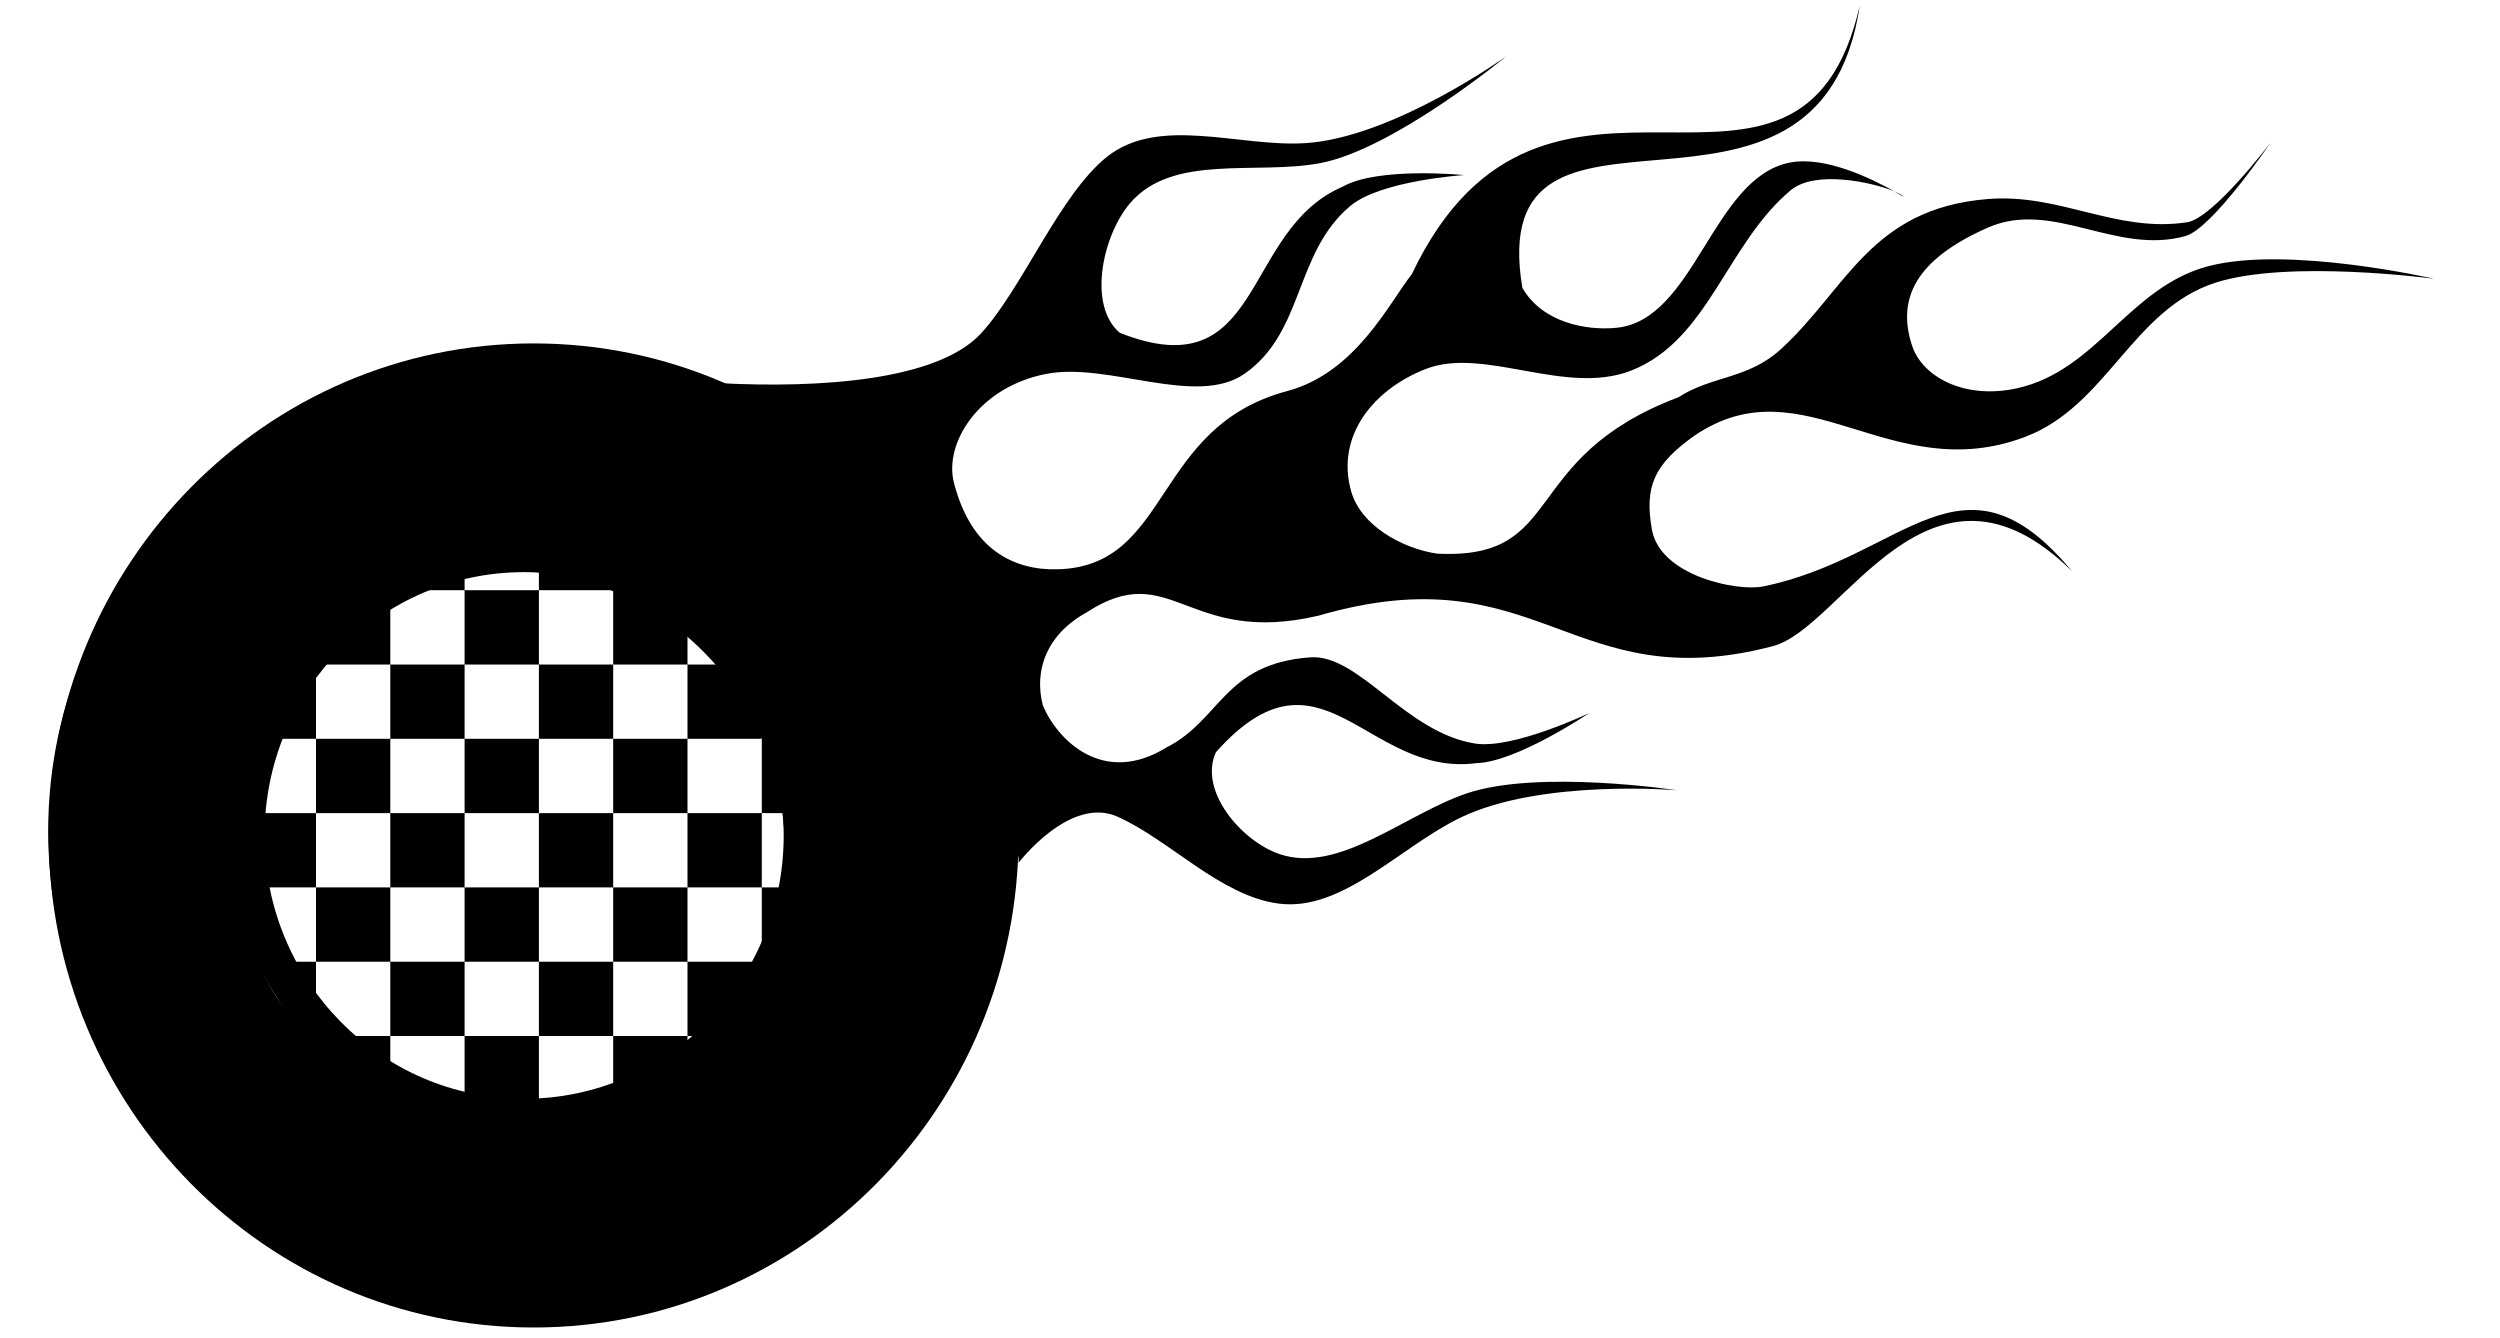 <?xml version="1.0"?><svg width="525" height="281" xmlns="http://www.w3.org/2000/svg" xmlns:xlink="http://www.w3.org/1999/xlink">
 <title>racing wheels</title>
 <defs>
  <linearGradient id="linearGradient5728">
   <stop stop-color=" rgb(102, 102, 102)" id="stop5730" offset="0"/>
   <stop stop-color=" rgb(102, 102, 102)" id="stop5732" offset="1"/>
  </linearGradient>
  <linearGradient id="linearGradient5720">
   <stop stop-color=" rgb(204, 204, 207)" id="stop5722" offset="0"/>
   <stop stop-color=" rgb(255, 255, 255)" id="stop5724" offset="1"/>
  </linearGradient>
  <linearGradient id="linearGradient5565">
   <stop stop-color=" rgb(255, 255, 0)" id="stop5567" offset="0"/>
   <stop stop-color=" rgb(253, 51, 1)" id="stop5569" offset="1"/>
  </linearGradient>
  <linearGradient id="linearGradient5057">
   <stop stop-color=" rgb(204, 153, 0)" id="stop5059" offset="0"/>
   <stop stop-color=" rgb(255, 255, 0)" id="stop5061" offset="1"/>
  </linearGradient>
  <linearGradient id="linearGradient4677">
   <stop stop-color=" rgb(255, 204, 0)" offset="0" id="stop4679"/>
   <stop stop-color=" rgb(153, 0, 0)" offset="1" id="stop4681"/>
  </linearGradient>
  <linearGradient id="linearGradient4671">
   <stop stop-color=" rgb(255, 204, 0)" offset="0" id="stop4673"/>
   <stop stop-color=" rgb(153, 0, 0)" offset="1" id="stop4675"/>
  </linearGradient>
  <linearGradient id="linearGradient4665">
   <stop stop-color=" rgb(255, 204, 0)" offset="0" id="stop4667"/>
   <stop stop-color=" rgb(153, 0, 0)" offset="1" id="stop4669"/>
  </linearGradient>
  <linearGradient id="linearGradient4659">
   <stop stop-color=" rgb(255, 204, 0)" offset="0" id="stop4661"/>
   <stop stop-color=" rgb(153, 0, 0)" offset="1" id="stop4663"/>
  </linearGradient>
  <linearGradient id="linearGradient4653">
   <stop stop-color=" rgb(255, 204, 0)" offset="0" id="stop4655"/>
   <stop stop-color=" rgb(153, 0, 0)" offset="1" id="stop4657"/>
  </linearGradient>
  <linearGradient id="linearGradient4647">
   <stop stop-color=" rgb(255, 204, 0)" offset="0" id="stop4649"/>
   <stop stop-color=" rgb(153, 0, 0)" offset="1" id="stop4651"/>
  </linearGradient>
  <linearGradient id="linearGradient4641">
   <stop stop-color=" rgb(255, 204, 0)" offset="0" id="stop4643"/>
   <stop stop-color=" rgb(153, 0, 0)" offset="1" id="stop4645"/>
  </linearGradient>
  <linearGradient id="linearGradient4635">
   <stop stop-color=" rgb(255, 204, 0)" offset="0" id="stop4637"/>
   <stop stop-color=" rgb(153, 0, 0)" offset="1" id="stop4639"/>
  </linearGradient>
  <linearGradient id="linearGradient4629">
   <stop stop-color=" rgb(255, 204, 0)" offset="0" id="stop4631"/>
   <stop stop-color=" rgb(153, 0, 0)" offset="1" id="stop4633"/>
  </linearGradient>
  <linearGradient id="linearGradient4623">
   <stop stop-color=" rgb(255, 204, 0)" offset="0" id="stop4625"/>
   <stop stop-color=" rgb(153, 0, 0)" offset="1" id="stop4627"/>
  </linearGradient>
  <linearGradient id="linearGradient4617">
   <stop stop-color=" rgb(255, 204, 0)" offset="0" id="stop4619"/>
   <stop stop-color=" rgb(153, 0, 0)" offset="1" id="stop4621"/>
  </linearGradient>
  <linearGradient id="linearGradient4611">
   <stop stop-color=" rgb(255, 204, 0)" offset="0" id="stop4613"/>
   <stop stop-color=" rgb(153, 0, 0)" offset="1" id="stop4615"/>
  </linearGradient>
  <linearGradient id="linearGradient4605">
   <stop stop-color=" rgb(255, 204, 0)" offset="0" id="stop4607"/>
   <stop stop-color=" rgb(153, 0, 0)" offset="1" id="stop4609"/>
  </linearGradient>
  <linearGradient id="linearGradient4599">
   <stop stop-color=" rgb(255, 204, 0)" offset="0" id="stop4601"/>
   <stop stop-color=" rgb(153, 0, 0)" offset="1" id="stop4603"/>
  </linearGradient>
  <linearGradient id="linearGradient4593">
   <stop stop-color=" rgb(255, 204, 0)" offset="0" id="stop4595"/>
   <stop stop-color=" rgb(153, 0, 0)" offset="1" id="stop4597"/>
  </linearGradient>
  <linearGradient id="linearGradient4587">
   <stop stop-color=" rgb(255, 204, 0)" offset="0" id="stop4589"/>
   <stop stop-color=" rgb(153, 0, 0)" offset="1" id="stop4591"/>
  </linearGradient>
  <linearGradient id="linearGradient4581">
   <stop stop-color=" rgb(255, 204, 0)" offset="0" id="stop4583"/>
   <stop stop-color=" rgb(153, 0, 0)" offset="1" id="stop4585"/>
  </linearGradient>
  <linearGradient id="linearGradient4575">
   <stop stop-color=" rgb(255, 204, 0)" offset="0" id="stop4577"/>
   <stop stop-color=" rgb(153, 0, 0)" offset="1" id="stop4579"/>
  </linearGradient>
  <linearGradient id="linearGradient4569">
   <stop stop-color=" rgb(255, 204, 0)" offset="0" id="stop4571"/>
   <stop stop-color=" rgb(153, 0, 0)" offset="1" id="stop4573"/>
  </linearGradient>
  <linearGradient id="linearGradient4563">
   <stop stop-color=" rgb(255, 204, 0)" offset="0" id="stop4565"/>
   <stop stop-color=" rgb(153, 0, 0)" offset="1" id="stop4567"/>
  </linearGradient>
  <linearGradient id="linearGradient4557">
   <stop stop-color=" rgb(255, 204, 0)" offset="0" id="stop4559"/>
   <stop stop-color=" rgb(153, 0, 0)" offset="1" id="stop4561"/>
  </linearGradient>
  <linearGradient id="linearGradient4507">
   <stop stop-color=" rgb(255, 204, 0)" id="stop4509" offset="0"/>
   <stop stop-color=" rgb(153, 0, 0)" id="stop4511" offset="1"/>
  </linearGradient>
  <linearGradient id="linearGradient4042">
   <stop stop-color=" rgb(102, 102, 102)" id="stop4044" offset="0"/>
   <stop stop-color=" rgb(45, 45, 45)" id="stop4046" offset="1"/>
  </linearGradient>
  <linearGradient xlink:href="#linearGradient4403" id="linearGradient5746" gradientUnits="userSpaceOnUse" x1="87.455" y1="946.089" x2="82.878" y2="905.079"/>
  <linearGradient id="linearGradient4403">
   <stop stop-color=" rgb(102, 102, 102)" offset="0" id="stop4405"/>
   <stop stop-color=" rgb(189, 205, 212)" offset="1" id="stop4407"/>
  </linearGradient>
  <linearGradient gradientTransform="translate(520, 18)" gradientUnits="userSpaceOnUse" y2="948.362" x2="-236" y1="1100.362" x1="-214" id="linearGradient4513" xlink:href="#linearGradient4507"/>
  <linearGradient gradientTransform="translate(520, 18)" gradientUnits="userSpaceOnUse" y2="948.362" x2="-236" y1="1100.362" x1="-214" id="linearGradient4515" xlink:href="#linearGradient4677"/>
  <linearGradient gradientTransform="translate(520, 18)" gradientUnits="userSpaceOnUse" y2="948.362" x2="-236" y1="1100.362" x1="-214" id="linearGradient4517" xlink:href="#linearGradient4671"/>
  <linearGradient gradientTransform="translate(520, 18)" gradientUnits="userSpaceOnUse" y2="948.362" x2="-236" y1="1100.362" x1="-214" id="linearGradient4519" xlink:href="#linearGradient4665"/>
  <linearGradient gradientTransform="translate(520, 18)" gradientUnits="userSpaceOnUse" y2="948.362" x2="-236" y1="1100.362" x1="-214" id="linearGradient4521" xlink:href="#linearGradient4659"/>
  <linearGradient gradientTransform="translate(520, 18)" gradientUnits="userSpaceOnUse" y2="948.362" x2="-236" y1="1100.362" x1="-214" id="linearGradient4523" xlink:href="#linearGradient4653"/>
  <linearGradient gradientTransform="translate(520, 18)" gradientUnits="userSpaceOnUse" y2="948.362" x2="-236" y1="1100.362" x1="-214" id="linearGradient4525" xlink:href="#linearGradient4647"/>
  <linearGradient gradientTransform="translate(520, 18)" gradientUnits="userSpaceOnUse" y2="948.362" x2="-236" y1="1100.362" x1="-214" id="linearGradient4527" xlink:href="#linearGradient4641"/>
  <linearGradient gradientTransform="translate(520, 18)" gradientUnits="userSpaceOnUse" y2="948.362" x2="-236" y1="1100.362" x1="-214" id="linearGradient4529" xlink:href="#linearGradient4635"/>
  <linearGradient gradientTransform="translate(520, 18)" gradientUnits="userSpaceOnUse" y2="948.362" x2="-236" y1="1100.362" x1="-214" id="linearGradient4531" xlink:href="#linearGradient4629"/>
  <linearGradient gradientTransform="translate(520, 18)" gradientUnits="userSpaceOnUse" y2="948.362" x2="-236" y1="1100.362" x1="-214" id="linearGradient4533" xlink:href="#linearGradient4623"/>
  <linearGradient gradientTransform="translate(520, 18)" gradientUnits="userSpaceOnUse" y2="948.362" x2="-236" y1="1100.362" x1="-214" id="linearGradient4535" xlink:href="#linearGradient4617"/>
  <linearGradient gradientTransform="translate(520, 18)" gradientUnits="userSpaceOnUse" y2="948.362" x2="-236" y1="1100.362" x1="-214" id="linearGradient4537" xlink:href="#linearGradient4611"/>
  <linearGradient gradientTransform="translate(520, 18)" gradientUnits="userSpaceOnUse" y2="948.362" x2="-236" y1="1100.362" x1="-214" id="linearGradient4539" xlink:href="#linearGradient4605"/>
  <linearGradient gradientTransform="translate(520, 18)" gradientUnits="userSpaceOnUse" y2="948.362" x2="-236" y1="1100.362" x1="-214" id="linearGradient4541" xlink:href="#linearGradient4599"/>
  <linearGradient gradientTransform="translate(520, 18)" gradientUnits="userSpaceOnUse" y2="948.362" x2="-236" y1="1100.362" x1="-214" id="linearGradient4543" xlink:href="#linearGradient4593"/>
  <linearGradient gradientTransform="translate(520, 18)" gradientUnits="userSpaceOnUse" y2="948.362" x2="-236" y1="1100.362" x1="-214" id="linearGradient4545" xlink:href="#linearGradient4587"/>
  <linearGradient gradientTransform="translate(520, 18)" gradientUnits="userSpaceOnUse" y2="948.362" x2="-236" y1="1100.362" x1="-214" id="linearGradient4547" xlink:href="#linearGradient4581"/>
  <linearGradient gradientTransform="translate(520, 18)" gradientUnits="userSpaceOnUse" y2="948.362" x2="-236" y1="1100.362" x1="-214" id="linearGradient4549" xlink:href="#linearGradient4575"/>
  <linearGradient gradientTransform="translate(520, 18)" gradientUnits="userSpaceOnUse" y2="948.362" x2="-236" y1="1100.362" x1="-214" id="linearGradient4551" xlink:href="#linearGradient4569"/>
  <linearGradient gradientTransform="translate(520, 18)" gradientUnits="userSpaceOnUse" y2="948.362" x2="-236" y1="1100.362" x1="-214" id="linearGradient4553" xlink:href="#linearGradient4563"/>
  <linearGradient gradientTransform="translate(520, 18)" gradientUnits="userSpaceOnUse" y2="948.362" x2="-236" y1="1100.362" x1="-214" id="linearGradient4555" xlink:href="#linearGradient4557"/>
  <linearGradient gradientUnits="userSpaceOnUse" y2="817.751" x2="-0.974" y1="845.513" x1="-2.867" id="linearGradient5063" xlink:href="#linearGradient5057"/>
  <radialGradient r="67.369" fy="924.06" fx="-246.477" cy="924.06" cx="-246.477" gradientTransform="matrix(-0.996, 0.172, -0.155, -0.936, 0.529, 1852.8)" gradientUnits="userSpaceOnUse" id="radialGradient5513" xlink:href="#linearGradient4042"/>
  <radialGradient r="67.369" fy="924.06" fx="-246.477" cy="924.06" cx="-246.477" gradientTransform="matrix(-0.94, 0.163, -0.146, -0.884, 6.332, 1802.02)" gradientUnits="userSpaceOnUse" id="radialGradient5515" xlink:href="#linearGradient4042"/>
  <linearGradient gradientTransform="matrix(0.508, 0, 0, 0.553, 661.839, 359.138)" gradientUnits="userSpaceOnUse" y2="952.362" x2="-848" y1="904.362" x1="-636" id="linearGradient5571" xlink:href="#linearGradient5565"/>
  <linearGradient gradientTransform="matrix(0.5, 0, 0, 0.5, -0.325, 526.506)" gradientUnits="userSpaceOnUse" y2="876.045" x2="194.059" y1="749.63" x1="169.663" id="linearGradient5726" xlink:href="#linearGradient5720"/>
  <linearGradient gradientUnits="userSpaceOnUse" y2="985.986" x2="-306.071" y1="892.64" x1="-333.376" id="linearGradient5734" xlink:href="#linearGradient5728"/>
 </defs>
 <g>
  <title>Layer 1</title>
  <g id="layer1">
   <path fill=" rgb(0, 0, 0)" d="m119.409,109.906c-2.105,0 -4.185,0.105 -6.241,0.293l0,13.749l15.602,0l0,-13.396c-3.06,-0.422 -6.184,-0.646 -9.361,-0.646zm9.361,14.042l0,15.602l15.602,0l0,-15.602l-15.602,0zm15.602,0l15.602,0l0,-0.549c-4.745,-3.566 -9.986,-6.525 -15.602,-8.752l0,9.3zm15.602,0l0,15.602l15.346,0c-4,-5.947 -8.949,-11.214 -14.627,-15.602l-0.719,0zm0,15.602l-15.602,0l0,15.602l15.602,0l0,-15.602zm0,15.602l0,15.602l15.602,0l0,-15.602l-15.602,0zm15.602,0l7.472,0c-1.834,-5.417 -4.363,-10.52 -7.472,-15.212l0,15.212zm0,15.602l0,15.602l10.141,0c0.514,-3.308 0.78,-6.691 0.78,-10.141c0,-1.838 -0.083,-3.661 -0.232,-5.461l-10.69,0zm0,15.602l-15.602,0l0,15.602l15.602,0l0,-15.602zm0,15.602l0,10.531c2.195,-3.314 4.093,-6.841 5.668,-10.531l-5.668,0zm-15.602,0l-15.602,0l0,15.602l15.602,0l0,-15.602zm0,15.602l0,11.47c4.425,-3.325 8.418,-7.179 11.884,-11.47l-11.884,0zm-15.602,0l-15.602,0l0,15.602l15.602,0l0,-15.602zm0,15.602l0,4.62c3.271,-1.297 6.417,-2.851 9.41,-4.62l-9.41,0zm-15.602,0l-15.602,0l0,9.069c2.055,0.188 4.136,0.293 6.241,0.293c3.178,0 6.301,-0.224 9.361,-0.646l0,-8.715zm-15.602,0l0,-15.602l-15.602,0l0,15.602l15.602,0zm-15.602,0l-12.53,0c3.933,2.324 8.13,4.268 12.53,5.765l0,-5.765zm0,-15.602l0,-15.602l-15.602,0l0,15.602l15.602,0zm-15.602,0l-15.005,0c4.263,5.276 9.326,9.893 15.005,13.676l0,-13.676zm0,-15.602l0,-15.602l-15.602,0l0,15.602l15.602,0zm-15.602,0l-8.788,0c2.28,5.343 5.242,10.338 8.788,14.859l0,-14.859zm0,-15.602l0,-15.602l-13.81,0c-0.148,1.8 -0.232,3.623 -0.232,5.461c0,3.45 0.266,6.833 0.78,10.141l13.262,0zm0,-15.602l15.602,0l0,-15.602l-15.602,0l0,15.602zm0,-15.602l0,-15.602l-2.864,0c-3.227,4.798 -5.843,10.036 -7.728,15.602l10.592,0zm0,-15.602l15.602,0l0,-15.602l-3.84,0c-4.391,3.393 -8.347,7.311 -11.762,11.665l0,3.937zm15.602,-15.602l15.602,0l0,-10.446c-5.569,1.895 -10.805,4.496 -15.602,7.691l0,2.755zm15.602,0l0,15.602l15.602,0l0,-15.602l-15.602,0zm15.602,15.602l0,15.602l15.602,0l0,-15.602l-15.602,0zm15.602,15.602l0,15.602l15.602,0l0,-15.602l-15.602,0zm15.602,15.602l0,15.602l15.602,0l0,-15.602l-15.602,0zm0,15.602l-15.602,0l0,15.602l15.602,0l0,-15.602zm-15.602,15.602l-15.602,0l0,15.602l15.602,0l0,-15.602zm-15.602,0l0,-15.602l-15.602,0l0,15.602l15.602,0zm-15.602,-15.602l0,-15.602l-15.602,0l0,15.602l15.602,0zm0,-15.602l15.602,0l0,-15.602l-15.602,0l0,15.602zm0,-15.602l0,-15.602l-15.602,0l0,15.602l15.602,0zm15.602,15.602l0,15.602l15.602,0l0,-15.602l-15.602,0z" id="path5696"/>
   <path stroke-width="2" fill="#000000" d="m511.16,58.544c0,0 -30.744,-7.056 -47.467,-2.63c-16.526,4.374 -23.359,21.851 -40.003,25.599c-11.078,2.494 -19.959,-2.362 -22.125,-8.846c-3.31,-9.908 0.719,-18.176 15.839,-24.846c13.632,-6.013 26.867,5.808 41.516,1.76c5.675,-1.568 17.954,-19.699 17.954,-19.699c0,0 -12.076,15.971 -17.604,16.801c-15.004,2.251 -26.63,-6.154 -41.95,-4.879c-24.464,2.037 -29.458,18.762 -43.255,31.452c-7,6.438 -14.5,5.577 -21.59,10.168c-33.894,12.813 -23.335,34.23 -50.702,32.838c-7.252,-1.073 -15.986,-5.833 -18.033,-13.106c-3.28,-11.652 4.73,-21.398 15.651,-25.662c12.256,-4.785 29.313,5.71 43.123,0.342c16.25,-6.317 20.062,-26.639 33.544,-37.888c5.078,-4.237 16.863,-1.767 21.683,0.21c-4.25,-2.41 -14.424,-7.532 -21.959,-6.001c-16.231,3.298 -19.812,33.005 -36.291,34.676c-6.332,0.642 -15.611,-1.063 -19.804,-8.407c-8.178,-49.377 62.406,-2.625 70.868,-59.263c-12.484,54.559 -66.195,-2.315 -94.062,56.401c-4.726,5.947 -11.743,20.717 -26.184,24.563c-28.352,7.551 -24.275,36.714 -48.122,37.426c-9.319,0.278 -18.306,-4.177 -21.876,-18.247c-2.087,-8.225 5.216,-20.082 19.504,-22.807c12.98,-2.476 31.434,7.056 41.55,-0.012c12.583,-8.791 10.422,-25.362 22.214,-35.246c6.362,-5.332 23.85,-6.476 23.85,-6.476c0,0 -18.007,-1.787 -25.45,2.431c-21.459,9.175 -16.326,42.733 -46.8,30.709c-6.837,-5.732 -3.636,-20.467 2.123,-27.219c8.999,-10.551 26.672,-5.842 40.098,-8.46c15.389,-3 38.945,-22.422 38.945,-22.422c0,0 -23.781,17.098 -42.224,18.255c-13.887,0.871 -30.691,-5.859 -41.659,2.873c-9.957,7.927 -17.834,27.795 -26.498,37.135c-18.11,19.523 -97.4,7.06 -93.264,3.391c28.329,42.229 102.936,93.834 101.199,107.733c0,0 10.776,-14.151 20.768,-9.691c11.052,4.934 21.576,16.613 33.793,18.248c13.456,1.801 25.599,-11.993 38.357,-18.101c16.943,-8.111 45.349,-5.696 45.349,-5.696c0,0 -29.175,-4.427 -44.168,0.665c-13.08,4.442 -26.867,16.997 -39.331,12.731c-7.976,-2.73 -17.019,-13.297 -13.327,-21.377c22.14,-24.878 31.658,5.284 54.662,2.294c8.414,-0.185 23.73,-10.517 23.73,-10.517c0,0 -16.065,7.661 -23.983,6.396c-14.676,-2.344 -24.384,-18.876 -34.647,-18.102c-18.176,1.369 -18.703,13.175 -30.181,18.944c-13.086,8.088 -22.789,-1.377 -25.923,-8.855c-1.872,-7.205 0.648,-14.79 9.159,-19.506c17.828,-11.646 21.022,7.167 48.759,0.659c46.345,-13.448 52.84,17.561 95.404,6.403c14.682,-3.849 32.767,-45.264 62.785,-15.746c-23.084,-27.698 -35.03,-2.9 -64.816,3.208c-5.488,1.125 -21.693,-2.206 -23.397,-11.968c-1.558,-8.922 0.362,-13.623 8.99,-19.721c22.877,-15.495 41.018,11.018 69.397,0.288c17.15,-6.485 22.561,-26.776 39.968,-32.38c15.364,-4.946 45.913,-0.821 45.913,-0.821l0,-0zm-111.37,-17.181c-0.198,-0.309 -0.914,-0.723 -1.983,-1.167c1.193,0.679 1.983,1.167 1.983,1.167z" id="path4218"/>
   <g fill=" rgb(0, 0, 0)" transform="matrix(0.998,0,0,0.987,349.062,32.545) " id="g4289">
    <path fill=" rgb(0, 0, 0)" d="m-239.972,45.282c-55.038,0 -99.649,44.13 -99.649,98.548c0,54.418 44.611,98.519 99.649,98.519c55.038,0 99.677,-44.102 99.677,-98.519c0,-54.418 -44.639,-98.548 -99.677,-98.548zm0,26.945c39.99,0 72.414,32.064 72.414,71.603c0,39.539 -32.424,71.575 -72.414,71.575c-39.99,0 -72.387,-32.035 -72.387,-71.575c0,-39.539 32.397,-71.603 72.387,-71.603z" id="path4058"/>
    <path fill=" rgb(0, 0, 0)" d="m-238.597,44.849c-1.672,-0.032 -1.449,9.184 -1.899,15.193c0.011,0 0.023,0 0.034,0c1.082,0 2.15,0.029 3.221,0.071c-0.215,-6.021 0.316,-15.231 -1.356,-15.263l0,-0zm1.356,15.263c0.103,2.888 0.352,5.042 1.153,5.088c0.801,0.046 1.329,-2.054 1.763,-4.911c-0.966,-0.072 -1.941,-0.139 -2.916,-0.177zm2.916,0.177c1.08,0.081 2.154,0.196 3.221,0.318c0.243,-6.02 1.53,-15.176 -0.136,-15.334c-1.665,-0.158 -2.18,9.059 -3.086,15.016zm3.221,0.318c-0.116,2.885 -0.015,5.053 0.78,5.158c0.796,0.106 1.486,-1.985 2.136,-4.805c-0.971,-0.147 -1.934,-0.241 -2.916,-0.353zm2.916,0.353c1.07,0.162 2.131,0.362 3.187,0.565c0.7,-5.985 2.665,-15.016 1.017,-15.299c-1.647,-0.283 -2.85,8.861 -4.205,14.734zm3.187,0.565c-0.336,2.871 -0.378,5.064 0.407,5.229c0.782,0.165 1.616,-1.849 2.475,-4.593c-0.956,-0.22 -1.914,-0.45 -2.882,-0.636zm2.882,0.636c1.056,0.243 2.114,0.493 3.153,0.777c1.151,-5.915 3.794,-14.786 2.17,-15.193c-1.625,-0.407 -3.523,8.664 -5.323,14.416zm3.153,0.777c-0.55,2.825 -0.768,5.006 0,5.229c0.768,0.223 1.747,-1.738 2.814,-4.417c-0.926,-0.289 -1.874,-0.556 -2.814,-0.813zm2.814,0.813c1.03,0.322 2.04,0.663 3.052,1.025c1.597,-5.811 4.911,-14.453 3.323,-14.981c-1.588,-0.527 -4.143,8.356 -6.375,13.956zm3.052,1.025c-0.763,2.775 -1.121,4.913 -0.373,5.194c0.747,0.28 1.889,-1.553 3.153,-4.134c-0.92,-0.367 -1.844,-0.726 -2.78,-1.06zm2.78,1.06c1.007,0.402 1.998,0.831 2.984,1.272c2.031,-5.675 5.988,-14.087 4.442,-14.733c-1.545,-0.646 -4.773,8.046 -7.426,13.461zm2.984,1.272c-0.966,2.697 -1.537,4.753 -0.814,5.088c0.722,0.334 2.008,-1.386 3.459,-3.851c-0.872,-0.428 -1.756,-0.839 -2.645,-1.237zm2.645,1.237c0.962,0.472 1.943,0.94 2.882,1.449c2.457,-5.506 7.053,-13.584 5.561,-14.345c-1.494,-0.762 -5.384,7.698 -8.443,12.896zm2.882,1.449c-1.168,2.618 -1.848,4.664 -1.153,5.052c0.694,0.388 2.062,-1.256 3.696,-3.604c-0.843,-0.497 -1.681,-0.981 -2.543,-1.449zm2.543,1.449c0.934,0.551 1.837,1.144 2.747,1.731c2.862,-5.307 8.115,-13.082 6.68,-13.956c-1.432,-0.872 -5.981,7.272 -9.426,12.225zm2.747,1.731c-1.346,2.495 -2.185,4.44 -1.526,4.876c0.657,0.435 2.147,-1.064 3.933,-3.25c-0.793,-0.554 -1.593,-1.1 -2.407,-1.625zm2.407,1.625c0.893,0.623 1.779,1.251 2.645,1.908c3.254,-5.077 9.098,-12.445 7.731,-13.426c-1.367,-0.981 -6.559,6.845 -10.376,11.518zm2.645,1.908c-1.523,2.376 -2.487,4.252 -1.865,4.734c0.62,0.482 2.231,-0.896 4.171,-2.933c-0.756,-0.619 -1.527,-1.21 -2.306,-1.802zm2.306,1.802c0.828,0.678 1.641,1.375 2.441,2.085c3.626,-4.819 10.074,-11.741 8.782,-12.826c-1.29,-1.083 -7.061,6.371 -11.223,10.741zm2.441,2.085c-1.683,2.237 -2.75,4.032 -2.17,4.558c0.578,0.524 2.234,-0.713 4.306,-2.579c-0.699,-0.666 -1.414,-1.338 -2.136,-1.979zm2.136,1.979c0.785,0.749 1.551,1.517 2.306,2.297c3.974,-4.535 10.976,-11.007 9.765,-12.19c-1.207,-1.18 -7.586,5.854 -12.071,9.893zm2.306,2.297c-1.821,2.079 -3.009,3.748 -2.475,4.31c0.534,0.563 2.251,-0.502 4.442,-2.191c-0.647,-0.719 -1.294,-1.424 -1.967,-2.12zm1.967,2.12c0.729,0.81 1.474,1.598 2.17,2.438c4.307,-4.223 11.764,-10.177 10.647,-11.448c-1.117,-1.271 -8.037,5.325 -12.817,9.01zm2.17,2.438c-1.974,1.936 -3.304,3.497 -2.814,4.099c0.487,0.598 2.283,-0.333 4.577,-1.837c-0.581,-0.754 -1.156,-1.529 -1.763,-2.261zm1.763,2.261c0.668,0.867 1.301,1.755 1.933,2.65c4.604,-3.892 12.585,-9.312 11.562,-10.67c-1.02,-1.354 -8.448,4.711 -13.495,8.02zm1.933,2.65c-2.073,1.753 -3.455,3.187 -3.018,3.816c0.436,0.627 2.277,-0.145 4.645,-1.449c-0.525,-0.804 -1.074,-1.584 -1.628,-2.367zm1.628,2.367c0.594,0.909 1.172,1.822 1.729,2.756c4.881,-3.537 13.329,-8.351 12.41,-9.787c-0.918,-1.434 -8.855,4.122 -14.139,7.031zm1.729,2.756c-2.178,1.579 -3.641,2.878 -3.255,3.533c0.381,0.648 2.273,-0.004 4.679,-1.095c-0.455,-0.828 -0.941,-1.628 -1.424,-2.438zm1.424,2.438c0.529,0.963 1.037,1.946 1.526,2.933c5.127,-3.164 13.967,-7.362 13.156,-8.868c-0.812,-1.509 -9.193,3.449 -14.682,5.936zm1.526,2.933c-2.257,1.393 -3.824,2.574 -3.492,3.251c0.326,0.666 2.245,0.176 4.679,-0.707c-0.386,-0.853 -0.772,-1.707 -1.187,-2.544zm1.187,2.544c0.457,1.011 0.873,2.042 1.288,3.074c5.325,-2.783 14.604,-6.333 13.902,-7.914c-0.699,-1.575 -9.532,2.789 -15.191,4.84zm1.288,3.074c-2.259,1.181 -3.9,2.251 -3.628,2.933c0.273,0.683 2.181,0.332 4.645,-0.353c-0.315,-0.871 -0.673,-1.723 -1.017,-2.579zm1.017,2.579c0.379,1.049 0.75,2.111 1.085,3.18c5.514,-2.378 15.093,-5.256 14.512,-6.89c-0.579,-1.628 -9.803,2.099 -15.597,3.71zm1.085,3.18c-2.32,1.001 -4.016,1.919 -3.798,2.615c0.216,0.69 2.097,0.479 4.544,0c-0.241,-0.873 -0.476,-1.753 -0.746,-2.615zm0.746,2.615c0.296,1.072 0.563,2.161 0.814,3.251c5.658,-1.968 15.581,-4.11 15.123,-5.794c-0.457,-1.679 -10.047,1.392 -15.937,2.544zm0.814,3.251c-2.322,0.808 -3.993,1.599 -3.832,2.297c0.161,0.694 1.989,0.668 4.408,0.389c-0.175,-0.903 -0.371,-1.793 -0.576,-2.685zm0.576,2.685c0.215,1.109 0.443,2.197 0.61,3.321c5.782,-1.543 15.928,-2.979 15.597,-4.699c-0.33,-1.719 -10.26,0.69 -16.208,1.378zm0.61,3.321c-2.345,0.626 -4.041,1.241 -3.933,1.943c0.106,0.694 1.891,0.831 4.272,0.742c-0.102,-0.896 -0.207,-1.799 -0.339,-2.685zm0.339,2.685c0.127,1.113 0.225,2.23 0.305,3.357c5.856,-1.121 16.239,-1.743 16.038,-3.498c-0.2,-1.749 -10.374,-0.082 -16.343,0.141zm0.305,3.357c-2.306,0.441 -3.952,0.967 -3.899,1.661c0.052,0.686 1.727,0.929 4.035,1.025c-0.033,-0.9 -0.072,-1.793 -0.136,-2.685zm0.136,2.685c0.036,0.985 0.068,1.974 0.068,2.968c0,0.142 0.001,0.282 0,0.424c5.9,-0.695 16.444,-0.519 16.377,-2.297c-0.067,-1.772 -10.499,-0.849 -16.445,-1.095l0,0zm0.068,3.392c-2.264,0.267 -3.899,0.66 -3.899,1.343c-0,0.676 1.601,1.074 3.832,1.343c0.035,-0.891 0.063,-1.787 0.068,-2.685l0,0zm-0.068,2.685c-0.044,1.139 -0.111,2.266 -0.203,3.392c5.911,-0.268 16.58,0.695 16.649,-1.095c0.069,-1.784 -10.559,-1.587 -16.445,-2.297zm-0.203,3.392c-2.21,0.1 -3.814,0.357 -3.865,1.025c-0.051,0.662 1.456,1.159 3.594,1.59c0.1,-0.868 0.199,-1.738 0.271,-2.615zm-0.271,2.615c-0.131,1.133 -0.262,2.274 -0.441,3.392c5.894,0.16 16.612,1.967 16.818,0.177c0.206,-1.786 -10.59,-2.404 -16.377,-3.569zm-0.441,3.392c-2.158,-0.059 -3.697,0.09 -3.798,0.742c-0.099,0.644 1.289,1.257 3.323,1.837c0.166,-0.855 0.336,-1.715 0.475,-2.579zm-0.475,2.579c-0.219,1.127 -0.479,2.247 -0.746,3.357c5.825,0.566 16.575,3.272 16.92,1.484c0.343,-1.778 -10.524,-3.23 -16.174,-4.84zm-0.746,3.357c-2.052,-0.199 -3.517,-0.165 -3.662,0.459c-0.144,0.619 1.115,1.302 3.018,2.014c0.225,-0.818 0.445,-1.644 0.644,-2.473zm-0.644,2.473c-0.31,1.127 -0.625,2.25 -0.983,3.357c5.738,0.974 16.403,4.525 16.886,2.756c0.482,-1.762 -10.437,-4.068 -15.903,-6.112zm-0.983,3.357c-1.968,-0.334 -3.372,-0.388 -3.56,0.212c-0.188,0.597 0.954,1.354 2.747,2.191c0.288,-0.799 0.551,-1.592 0.814,-2.403zm-0.814,2.403c-0.397,1.101 -0.845,2.173 -1.289,3.25c5.61,1.359 16.196,5.807 16.818,4.063c0.617,-1.73 -10.267,-4.857 -15.53,-7.314zm-1.289,3.25c-1.854,-0.449 -3.163,-0.568 -3.391,0c-0.226,0.563 0.775,1.365 2.407,2.297c0.341,-0.759 0.666,-1.526 0.983,-2.297zm-0.983,2.297c-0.48,1.069 -0.966,2.137 -1.492,3.18c5.462,1.741 15.823,7.074 16.581,5.37c0.755,-1.697 -10.094,-5.699 -15.089,-8.55zm-1.492,3.18c-1.756,-0.56 -3.025,-0.75 -3.289,-0.212c-0.261,0.531 0.647,1.385 2.136,2.403c0.393,-0.723 0.782,-1.455 1.153,-2.191zm-1.153,2.191c-0.566,1.041 -1.152,2.061 -1.763,3.074c5.275,2.09 15.348,8.335 16.242,6.678c0.889,-1.648 -9.771,-6.533 -14.478,-9.752zm-1.763,3.074c-1.63,-0.646 -2.79,-0.89 -3.086,-0.389c-0.29,0.492 0.484,1.367 1.797,2.438c0.436,-0.675 0.873,-1.361 1.288,-2.049zm-1.288,2.049c-0.65,1.006 -1.341,1.993 -2.034,2.968c5.05,2.398 14.839,9.554 15.869,7.95c1.023,-1.595 -9.473,-7.363 -13.834,-10.918zm-2.034,2.968c-1.481,-0.703 -2.562,-1.024 -2.882,-0.565c-0.318,0.456 0.325,1.387 1.492,2.509c0.482,-0.636 0.927,-1.292 1.39,-1.943zm-1.39,1.943c-0.734,0.968 -1.461,1.929 -2.238,2.862c4.832,2.732 14.171,10.681 15.326,9.151c1.151,-1.525 -9.075,-8.153 -13.088,-12.013zm-2.238,2.862c-1.385,-0.783 -2.399,-1.168 -2.746,-0.742c-0.34,0.417 0.207,1.321 1.221,2.473c0.507,-0.575 1.036,-1.142 1.526,-1.731zm-1.526,1.731c-0.806,0.914 -1.629,1.809 -2.475,2.685c4.569,2.996 13.4,11.842 14.682,10.388c1.275,-1.447 -8.576,-8.945 -12.207,-13.073zm-2.475,2.685c-1.245,-0.817 -2.213,-1.196 -2.577,-0.813c-0.362,0.381 0.105,1.257 0.983,2.438c0.545,-0.533 1.064,-1.077 1.594,-1.625zm-1.594,1.625c-0.892,0.872 -1.815,1.714 -2.747,2.544c4.302,3.261 12.605,12.883 14.004,11.518c1.391,-1.356 -8.011,-9.696 -11.257,-14.062zm-2.747,2.544c-1.131,-0.858 -1.992,-1.299 -2.374,-0.954c-0.374,0.338 -0.007,1.2 0.712,2.367c0.556,-0.469 1.119,-0.93 1.661,-1.413zm-1.661,1.413c-0.961,0.811 -1.95,1.601 -2.95,2.367c4.01,3.473 11.642,13.917 13.156,12.649c1.506,-1.262 -7.402,-10.468 -10.206,-15.016zm-2.95,2.367c-1.004,-0.87 -1.813,-1.328 -2.204,-1.025c-0.392,0.304 -0.132,1.18 0.475,2.367c0.59,-0.427 1.152,-0.9 1.729,-1.343zm-1.729,1.343c-1.018,0.737 -2.066,1.429 -3.119,2.12c3.724,3.718 10.628,14.829 12.241,13.674c1.605,-1.15 -6.709,-11.071 -9.121,-15.793zm-3.119,2.12c-0.912,-0.911 -1.629,-1.399 -2.034,-1.131c-0.402,0.266 -0.242,1.124 0.237,2.297c0.611,-0.377 1.198,-0.773 1.797,-1.166zm-1.797,1.166c-1.081,0.668 -2.174,1.29 -3.289,1.908c3.42,3.922 9.484,15.7 11.189,14.663c1.7,-1.033 -5.921,-11.729 -7.9,-16.571zm-3.289,1.908c-0.814,-0.933 -1.484,-1.397 -1.899,-1.166c-0.409,0.228 -0.328,1.003 0.034,2.155c0.624,-0.325 1.25,-0.649 1.865,-0.989zm-1.865,0.989c-1.132,0.589 -2.295,1.159 -3.459,1.696c3.105,4.098 8.348,16.457 10.138,15.546c1.785,-0.908 -5.134,-12.317 -6.68,-17.242zm-3.459,1.696c-0.717,-0.946 -1.342,-1.431 -1.763,-1.237c-0.416,0.192 -0.391,0.951 -0.136,2.085c0.638,-0.275 1.269,-0.557 1.899,-0.848zm-1.899,0.848c-1.194,0.514 -2.405,0.991 -3.628,1.449c2.783,4.229 7.118,17.102 8.985,16.323c1.859,-0.775 -4.236,-12.791 -5.357,-17.772zm-3.628,1.449c-0.618,-0.939 -1.139,-1.464 -1.56,-1.307c-0.419,0.157 -0.493,0.909 -0.339,2.014c0.639,-0.221 1.267,-0.47 1.899,-0.707zm-1.899,0.707c-1.218,0.421 -2.452,0.802 -3.696,1.166c2.456,4.372 5.802,17.633 7.731,16.995c1.923,-0.637 -3.34,-13.162 -4.035,-18.161zm-3.696,1.166c-0.533,-0.949 -1.034,-1.501 -1.458,-1.378c-0.421,0.122 -0.568,0.871 -0.509,1.943c0.659,-0.175 1.314,-0.374 1.967,-0.565zm-1.967,0.565c-1.261,0.335 -2.547,0.609 -3.832,0.883c2.127,4.461 4.492,18.09 6.476,17.595c1.975,-0.492 -2.369,-13.495 -2.645,-18.479zm-3.832,0.883c-0.446,-0.935 -0.869,-1.501 -1.288,-1.413c-0.418,0.088 -0.614,0.776 -0.644,1.802c0.646,-0.122 1.292,-0.252 1.933,-0.389zm-1.933,0.389c-1.291,0.243 -2.588,0.454 -3.899,0.636c1.788,4.577 3.099,18.435 5.12,18.09c2.018,-0.344 -1.364,-13.802 -1.221,-18.726zm-3.899,0.636c-0.37,-0.947 -0.766,-1.504 -1.187,-1.449c-0.418,0.055 -0.636,0.697 -0.746,1.696c0.651,-0.074 1.286,-0.158 1.933,-0.247zm-1.933,0.247c-1.312,0.149 -2.637,0.267 -3.967,0.353c1.444,4.667 1.718,18.635 3.764,18.443c2.044,-0.192 -0.331,-13.932 0.203,-18.797zm-3.967,0.353c-0.295,-0.953 -0.632,-1.543 -1.051,-1.519c-0.421,0.024 -0.696,0.674 -0.882,1.661c0.646,-0.027 1.291,-0.1 1.933,-0.141zm-1.933,0.141c-1.138,0.048 -2.275,0.07 -3.425,0.07c-0.182,0 -0.361,0 -0.543,0c1.08,4.776 0.287,18.658 2.34,18.62c2.053,-0.039 0.724,-13.881 1.628,-18.691l0,0.001zm-3.967,0.07c-0.222,-0.981 -0.528,-1.617 -0.949,-1.625c-0.419,-0.01 -0.724,0.594 -0.983,1.555c0.644,0.02 1.284,0.066 1.933,0.07l0,0.001zm-1.933,-0.07c-1.34,-0.039 -2.678,-0.108 -4.001,-0.212c0.715,4.84 -1.135,18.645 0.916,18.761c2.052,0.117 1.815,-13.835 3.086,-18.549zm-4.001,-0.212c-0.147,-0.992 -0.395,-1.621 -0.814,-1.661c-0.418,-0.04 -0.787,0.541 -1.119,1.484c0.639,0.065 1.29,0.126 1.933,0.177zm-1.933,-0.177c-1.317,-0.135 -2.635,-0.262 -3.933,-0.459c0.31,4.945 -2.533,18.457 -0.509,18.726c2.036,0.271 2.818,-13.655 4.442,-18.267zm-3.933,-0.459c-0.065,-1.045 -0.253,-1.729 -0.678,-1.802c-0.422,-0.073 -0.844,0.5 -1.255,1.449c0.65,0.115 1.278,0.254 1.933,0.353zm-1.933,-0.353c-1.303,-0.231 -2.585,-0.485 -3.865,-0.777c-0.072,4.962 -3.93,18.199 -1.933,18.62c2.002,0.422 3.837,-13.31 5.798,-17.843zm-3.865,-0.777c0.015,-1.053 -0.123,-1.767 -0.543,-1.873c-0.427,-0.107 -0.928,0.449 -1.424,1.413c0.649,0.165 1.311,0.31 1.967,0.459zm-1.967,-0.459c-1.262,-0.321 -2.527,-0.646 -3.764,-1.025c-0.509,5.021 -5.268,17.736 -3.323,18.302c1.952,0.568 4.793,-12.824 7.087,-17.277zm-3.764,-1.025c0.113,-1.11 0.052,-1.837 -0.373,-1.979c-0.422,-0.14 -0.95,0.365 -1.526,1.307c0.637,0.213 1.255,0.474 1.899,0.671zm-1.899,-0.671c-1.247,-0.416 -2.477,-0.868 -3.696,-1.343c-0.891,4.969 -6.609,17.309 -4.713,18.019c1.899,0.711 5.784,-12.378 8.409,-16.677zm-3.696,-1.343c0.197,-1.099 0.21,-1.841 -0.203,-2.014c-0.428,-0.179 -1.014,0.336 -1.695,1.307c0.621,0.26 1.27,0.462 1.899,0.707zm-1.899,-0.707c-1.184,-0.495 -2.338,-1.041 -3.492,-1.59c-1.338,4.956 -7.892,16.645 -6.069,17.489c1.823,0.844 6.61,-11.69 9.562,-15.899zm-3.492,-1.59c0.309,-1.144 0.345,-1.945 -0.068,-2.155c-0.416,-0.212 -1.037,0.307 -1.797,1.237c0.615,0.312 1.241,0.622 1.865,0.919zm-1.865,-0.919c-1.148,-0.582 -2.276,-1.203 -3.391,-1.837c-1.755,4.877 -9.103,15.914 -7.358,16.889c1.75,0.977 7.483,-11.057 10.749,-15.051zm-3.391,-1.837c0.415,-1.153 0.505,-1.98 0.102,-2.226c-0.411,-0.25 -1.103,0.243 -1.967,1.166c0.614,0.371 1.24,0.705 1.865,1.06l0,0zm-1.865,-1.06c-1.082,-0.654 -2.14,-1.311 -3.187,-2.014c-2.212,4.792 -10.195,15.089 -8.545,16.182c1.659,1.099 8.155,-10.347 11.732,-14.168zm-3.187,-2.014c0.549,-1.189 0.738,-2.046 0.339,-2.332c-0.399,-0.286 -1.141,0.167 -2.102,1.06c0.59,0.419 1.161,0.868 1.763,1.272zm-1.763,-1.272c-1.024,-0.728 -2.031,-1.488 -3.018,-2.261c-2.594,4.625 -11.29,14.229 -9.731,15.44c1.563,1.214 8.875,-9.579 12.749,-13.179zm-3.018,-2.261c0.652,-1.162 0.922,-2.048 0.542,-2.367c-0.385,-0.323 -1.208,0.129 -2.272,0.989c0.566,0.469 1.15,0.924 1.729,1.378zm-1.729,-1.378c-0.956,-0.792 -1.897,-1.604 -2.814,-2.438c-3.026,4.457 -12.232,13.209 -10.783,14.521c1.457,1.32 9.438,-8.723 13.597,-12.084zm-2.814,-2.438c0.795,-1.171 1.181,-2.079 0.814,-2.438c-0.373,-0.364 -1.287,0.082 -2.475,0.919c0.541,0.52 1.106,1.014 1.661,1.519zm-1.661,-1.519c-0.885,-0.852 -1.732,-1.724 -2.577,-2.615c-3.436,4.245 -13.134,12.162 -11.8,13.568c1.34,1.412 9.937,-7.827 14.377,-10.953zm-2.577,-2.615c0.939,-1.161 1.435,-2.075 1.085,-2.473c-0.354,-0.403 -1.339,-0.015 -2.645,0.777c0.513,0.573 1.031,1.138 1.56,1.696zm-1.56,-1.696c-0.818,-0.913 -1.632,-1.841 -2.407,-2.791c-3.835,3.996 -13.859,11.055 -12.648,12.543c1.219,1.497 10.355,-6.9 15.055,-9.752zm-2.407,-2.791c1.096,-1.142 1.72,-2.035 1.39,-2.473c-0.331,-0.44 -1.393,-0.098 -2.814,0.636c0.474,0.616 0.933,1.236 1.424,1.837zm-1.424,-1.837c-0.734,-0.955 -1.479,-1.909 -2.17,-2.897c-4.216,3.711 -14.545,9.889 -13.461,11.448c1.093,1.572 10.692,-6.001 15.631,-8.55zm-2.17,-2.897c1.262,-1.11 2.002,-1.995 1.695,-2.473c-0.307,-0.479 -1.47,-0.211 -3.018,0.459c0.439,0.671 0.863,1.357 1.322,2.014zm-1.322,-2.014c-0.651,-0.994 -1.258,-2.015 -1.865,-3.039c-4.521,3.385 -15.165,8.689 -14.207,10.317c0.961,1.635 10.909,-5.043 16.072,-7.278zm-1.865,-3.039c1.38,-1.033 2.206,-1.895 1.933,-2.403c-0.278,-0.517 -1.475,-0.277 -3.153,0.318c0.391,0.708 0.809,1.39 1.221,2.085zm-1.221,-2.085c-0.571,-1.035 -1.136,-2.082 -1.661,-3.145c-4.865,3.033 -15.604,7.443 -14.784,9.116c0.826,1.685 11.079,-4.069 16.445,-5.971zm-1.661,-3.145c1.571,-0.98 2.516,-1.818 2.272,-2.367c-0.245,-0.552 -1.527,-0.394 -3.323,0.106c0.345,0.756 0.683,1.518 1.051,2.261zm-1.051,-2.261c-0.484,-1.061 -0.953,-2.13 -1.39,-3.215c-5.134,2.652 -16.011,6.198 -15.326,7.914c0.69,1.728 11.181,-3.159 16.716,-4.699zm-1.39,-3.215c1.711,-0.884 2.783,-1.681 2.577,-2.261c-0.208,-0.586 -1.573,-0.5 -3.492,-0.106c0.291,0.797 0.599,1.582 0.916,2.367l0,-0zm-0.916,-2.367c-0.399,-1.091 -0.767,-2.173 -1.119,-3.286c-5.376,2.246 -16.28,4.967 -15.733,6.713c0.551,1.757 11.17,-2.261 16.852,-3.427zm-1.119,-3.286c1.859,-0.777 3.048,-1.509 2.882,-2.12c-0.167,-0.613 -1.583,-0.619 -3.594,-0.353c0.231,0.826 0.455,1.658 0.712,2.473zm-0.712,-2.473c-0.308,-1.098 -0.621,-2.204 -0.882,-3.321c-5.57,1.823 -16.448,3.671 -16.038,5.441c0.413,1.78 11.134,-1.355 16.92,-2.12zm-0.882,-3.321c1.98,-0.648 3.309,-1.309 3.187,-1.943c-0.123,-0.639 -1.623,-0.729 -3.73,-0.601c0.169,0.852 0.346,1.702 0.543,2.544zm-0.543,-2.544c-0.221,-1.111 -0.437,-2.23 -0.61,-3.357c-5.726,1.383 -16.548,2.386 -16.276,4.169c0.274,1.791 11.022,-0.454 16.886,-0.813zm-0.61,-3.357c2.09,-0.505 3.533,-1.077 3.458,-1.731c-0.075,-0.659 -1.622,-0.86 -3.798,-0.883c0.104,0.871 0.206,1.752 0.339,2.615zm-0.339,-2.615c-0.136,-1.136 -0.252,-2.277 -0.339,-3.427c-5.842,0.933 -16.547,1.181 -16.411,2.968c0.136,1.794 10.848,0.396 16.75,0.459zm-0.339,-3.427c2.184,-0.349 3.755,-0.779 3.73,-1.449c-0.025,-0.676 -1.661,-0.981 -3.899,-1.166c0.037,0.878 0.104,1.745 0.17,2.615zm-0.17,-2.615c-0.048,-1.124 -0.068,-2.256 -0.068,-3.392c0,-0.012 0,-0.024 0,-0.035c-5.922,0.472 -16.478,-0.083 -16.479,1.696c-0.001,1.785 10.638,1.244 16.547,1.731l0,-0zm-0.068,-3.427c2.273,-0.181 3.941,-0.484 3.967,-1.166c0.027,-0.685 -1.63,-1.129 -3.899,-1.484c-0.03,0.88 -0.067,1.763 -0.068,2.65zm0.068,-2.65c0.038,-1.138 0.083,-2.267 0.17,-3.392c-5.962,0.006 -16.276,-1.303 -16.411,0.459c-0.136,1.771 10.367,2.015 16.242,2.933zm0.17,-3.392c2.344,-0.002 4.091,-0.193 4.171,-0.883c0.08,-0.698 -1.606,-1.267 -3.933,-1.802c-0.099,0.891 -0.168,1.786 -0.237,2.685zm0.237,-2.685c0.123,-1.11 0.272,-2.225 0.441,-3.321c-5.965,-0.464 -16.009,-2.511 -16.276,-0.777c-0.267,1.738 10.013,2.76 15.835,4.099zm0.441,-3.321c2.409,0.187 4.206,0.13 4.34,-0.565c0.135,-0.699 -1.536,-1.402 -3.865,-2.12c-0.171,0.898 -0.335,1.777 -0.475,2.685zm0.475,-2.685c0.211,-1.106 0.456,-2.196 0.712,-3.286c-5.924,-0.928 -15.677,-3.677 -16.072,-1.979c-0.397,1.704 9.64,3.501 15.36,5.264zm0.712,-3.286c2.439,0.382 4.286,0.481 4.476,-0.212c0.19,-0.696 -1.484,-1.534 -3.798,-2.438c-0.239,0.876 -0.469,1.762 -0.678,2.65zm0.678,-2.65c0.294,-1.079 0.611,-2.155 0.949,-3.215c-5.844,-1.385 -15.246,-4.836 -15.767,-3.18c-0.523,1.661 9.232,4.214 14.818,6.395zm0.949,-3.215c2.448,0.58 4.333,0.826 4.578,0.141c0.246,-0.69 -1.399,-1.696 -3.696,-2.791c-0.313,0.873 -0.599,1.764 -0.882,2.65zm0.882,-2.65c0.373,-1.04 0.806,-2.055 1.221,-3.074c-5.726,-1.832 -14.785,-5.916 -15.428,-4.31c-0.643,1.607 8.785,4.797 14.207,7.384zm1.221,-3.074c2.431,0.778 4.313,1.165 4.611,0.495c0.304,-0.683 -1.248,-1.812 -3.526,-3.109c-0.386,0.859 -0.729,1.74 -1.085,2.615zm1.085,-2.615c0.448,-0.997 0.902,-1.993 1.39,-2.968c-5.576,-2.279 -14.162,-6.946 -14.919,-5.406c-0.757,1.541 8.297,5.395 13.529,8.374zm1.39,-2.968c2.429,0.992 4.324,1.577 4.679,0.919c0.36,-0.667 -1.135,-1.937 -3.357,-3.427c-0.452,0.827 -0.9,1.664 -1.322,2.509zm1.322,-2.509c0.526,-0.963 1.097,-1.888 1.661,-2.827c-5.388,-2.696 -13.574,-7.978 -14.445,-6.501c-0.867,1.471 7.778,5.97 12.783,9.328zm1.661,-2.827c2.358,1.18 4.24,1.904 4.645,1.272c0.414,-0.644 -1.016,-2.034 -3.153,-3.71c-0.523,0.802 -0.998,1.617 -1.492,2.438zm1.492,-2.438c0.588,-0.902 1.207,-1.773 1.831,-2.65c-5.167,-3.115 -12.829,-8.991 -13.8,-7.596c-0.972,1.395 7.224,6.526 11.969,10.246zm1.831,-2.65c2.328,1.404 4.15,2.237 4.611,1.625c0.464,-0.615 -0.857,-2.145 -2.882,-3.993c-0.593,0.772 -1.164,1.573 -1.729,2.367zm1.729,-2.367c0.655,-0.852 1.312,-1.719 2.001,-2.544c-4.914,-3.507 -12.053,-9.826 -13.122,-8.515c-1.072,1.314 6.666,6.994 11.122,11.059zm2.001,-2.544c2.252,1.607 4.031,2.631 4.544,2.049c0.513,-0.582 -0.748,-2.194 -2.645,-4.205c-0.641,0.714 -1.284,1.418 -1.899,2.155zm1.899,-2.155c0.728,-0.812 1.477,-1.586 2.238,-2.367c-4.633,-3.867 -11.278,-10.695 -12.444,-9.469c-1.166,1.227 6.067,7.45 10.206,11.836zm2.238,-2.367c2.123,1.772 3.853,2.944 4.408,2.403c0.558,-0.545 -0.585,-2.288 -2.34,-4.452c-0.702,0.671 -1.391,1.354 -2.068,2.049zm2.068,-2.049c0.78,-0.745 1.564,-1.512 2.374,-2.226c-4.321,-4.214 -10.381,-11.446 -11.63,-10.317c-1.253,1.132 5.458,7.859 9.257,12.543zm2.374,-2.226c2.014,1.964 3.637,3.295 4.238,2.791c0.604,-0.505 -0.424,-2.345 -2.034,-4.664c-0.746,0.611 -1.481,1.235 -2.204,1.873zm2.204,-1.873c0.839,-0.688 1.71,-1.324 2.577,-1.979c-3.989,-4.527 -9.485,-12.197 -10.816,-11.165c-1.33,1.031 4.799,8.19 8.24,13.144zm2.577,-1.979c1.858,2.109 3.397,3.531 4.035,3.074c0.64,-0.459 -0.266,-2.337 -1.695,-4.77c-0.79,0.553 -1.571,1.116 -2.34,1.696zm2.34,-1.696c0.889,-0.622 1.798,-1.215 2.713,-1.802c-3.631,-4.817 -8.497,-12.87 -9.901,-11.942c-1.404,0.928 4.135,8.545 7.188,13.744zm2.713,-1.802c1.7,2.255 3.124,3.801 3.798,3.392c0.678,-0.412 -0.066,-2.422 -1.322,-4.982c-0.846,0.5 -1.65,1.061 -2.475,1.59zm2.475,-1.59c0.93,-0.55 1.86,-1.077 2.814,-1.59c-3.249,-5.083 -7.453,-13.359 -8.918,-12.543c-1.466,0.817 3.447,8.72 6.103,14.133zm2.814,-1.59c1.541,2.41 2.885,4.106 3.594,3.745c0.71,-0.361 0.082,-2.427 -0.983,-5.088c-0.874,0.43 -1.756,0.883 -2.611,1.343zm2.611,-1.343c0.958,-0.471 1.937,-0.908 2.916,-1.343c-2.851,-5.315 -6.415,-13.881 -7.934,-13.179c-1.521,0.703 2.778,8.925 5.018,14.521zm2.916,-1.343c1.359,2.534 2.586,4.335 3.323,4.028c0.735,-0.306 0.282,-2.429 -0.576,-5.159c-0.922,0.369 -1.842,0.729 -2.747,1.131zm2.747,-1.131c0.999,-0.4 1.999,-0.805 3.018,-1.166c-2.438,-5.515 -5.349,-14.294 -6.917,-13.709c-1.571,0.587 2.092,9.126 3.899,14.875zm3.018,-1.166c1.165,2.635 2.225,4.526 2.984,4.275c0.759,-0.251 0.45,-2.392 -0.203,-5.194c-0.937,0.294 -1.859,0.592 -2.78,0.919zm2.78,-0.919c1.018,-0.319 2.051,-0.639 3.086,-0.919c-2.011,-5.683 -4.225,-14.669 -5.832,-14.203c-1.608,0.466 1.378,9.254 2.747,15.122zm3.086,-0.919c0.962,2.717 1.902,4.716 2.679,4.523c0.778,-0.194 0.645,-2.374 0.203,-5.229c-0.964,0.223 -1.932,0.45 -2.882,0.707zm2.882,-0.707c1.046,-0.242 2.092,-0.47 3.153,-0.671c-1.572,-5.819 -3.111,-14.935 -4.747,-14.592c-1.637,0.343 0.672,9.309 1.594,15.263zm3.153,-0.671c0.755,2.794 1.515,4.834 2.306,4.699c0.793,-0.135 0.836,-2.333 0.61,-5.229c-0.988,0.15 -1.94,0.345 -2.916,0.53zm2.916,-0.53c1.052,-0.16 2.122,-0.27 3.187,-0.389c-1.125,-5.92 -1.937,-15.129 -3.594,-14.91c-1.655,0.219 -0.062,9.291 0.407,15.299zm3.187,-0.389c0.54,2.841 1.168,4.916 1.967,4.841c0.795,-0.075 0.986,-2.215 0.983,-5.088c-0.984,0.074 -1.976,0.138 -2.95,0.247zm2.95,-0.247c1.067,-0.081 2.143,-0.173 3.221,-0.212c-0.672,-5.988 -0.806,-15.216 -2.475,-15.122c-1.673,0.094 -0.751,9.31 -0.746,15.334zm3.221,-0.212c0.322,2.873 0.758,4.997 1.56,4.982c0.802,-0.015 1.175,-2.169 1.39,-5.052c-0.991,0 -1.968,0.035 -2.95,0.071z" id="path4275"/>
   </g>
   <path fill="#000000" id="path4039" d="m110.066,115.718c-32.513,0 -58.869,26.754 -58.869,59.742c0,32.988 26.356,59.714 58.869,59.714c32.512,0 58.869,-26.726 58.869,-59.714c0,-32.988 -26.356,-59.742 -58.869,-59.742zm0,4.432c30.099,0 54.508,24.77 54.508,55.309c0,30.54 -24.408,55.281 -54.508,55.281c-30.099,0 -54.508,-24.742 -54.508,-55.281c0,-30.539 24.408,-55.309 54.508,-55.309z"/>
   <path fill="#000000" d="m107.066,115.171c-34.443,0 -62.364,28.343 -62.364,63.289c0,34.946 27.921,63.259 62.364,63.259c34.443,0 62.364,-28.313 62.364,-63.259c0,-34.946 -27.921,-63.289 -62.364,-63.289zm0,4.696c31.887,0 57.744,26.241 57.744,58.593c0,32.353 -25.858,58.564 -57.744,58.564c-31.887,0 -57.744,-26.211 -57.744,-58.564c0,-32.352 25.858,-58.593 57.744,-58.593z" id="path4050"/>
   <path fill=" rgb(0, 0, 0)" d="m112.066,72.118c-56.246,0 -101.84,46.285 -101.84,103.351c0,57.068 45.595,103.306 101.84,103.306c56.245,0 101.841,-46.237 101.841,-103.306c0,-57.066 -45.595,-103.351 -101.841,-103.351zm0,7.669c52.07,0 94.297,42.85 94.297,95.682c0,52.835 -42.227,95.635 -94.297,95.635c-52.07,0 -94.298,-42.8 -94.298,-95.635c0,-52.831 42.228,-95.682 94.298,-95.682z" id="path5563"/>
   <path fill="#000000" id="path4054" d="m110.066,111.191c-34.432,0 -62.345,28.334 -62.345,63.27c0,34.935 27.912,63.239 62.345,63.239c34.432,0 62.344,-28.304 62.344,-63.239c0,-34.936 -27.912,-63.27 -62.344,-63.27zm0,4.695c31.877,0 57.726,26.232 57.726,58.575c0,32.342 -25.85,58.545 -57.726,58.545c-31.877,0 -57.726,-26.203 -57.726,-58.545c0,-32.343 25.849,-58.575 57.726,-58.575z"/>
   <g fill=" rgb(0, 0, 0)" id="g5704" transform="matrix(0.853,0,0,0.843,312.276,165.618) ">
    <path fill="#000000" id="path5706" d="m-238.947,-87.994c-55.038,0 -99.649,44.13 -99.649,98.548c0,54.418 44.611,98.519 99.649,98.519c55.038,0 99.677,-44.102 99.677,-98.519c0,-54.418 -44.639,-98.548 -99.677,-98.548zm0,26.945c39.99,0 72.414,32.064 72.414,71.603c0,39.539 -32.424,71.575 -72.414,71.575c-39.99,0 -72.387,-32.035 -72.387,-71.575c0,-39.539 32.397,-71.603 72.387,-71.603z"/>
    <path fill="#000000" id="path5708" d="m-237.572,-88.427c-1.672,-0.032 -1.449,9.184 -1.899,15.193c0.011,0 0.023,0 0.034,0c1.082,0 2.15,0.029 3.221,0.071c-0.215,-6.021 0.316,-15.231 -1.356,-15.263l0,-0zm1.356,15.263c0.103,2.888 0.352,5.042 1.153,5.088c0.801,0.046 1.329,-2.054 1.763,-4.911c-0.966,-0.072 -1.941,-0.139 -2.916,-0.177zm2.916,0.177c1.08,0.081 2.154,0.196 3.221,0.318c0.243,-6.02 1.53,-15.176 -0.136,-15.334c-1.665,-0.158 -2.18,9.059 -3.086,15.016zm3.221,0.318c-0.116,2.885 -0.015,5.053 0.78,5.158c0.796,0.106 1.486,-1.985 2.136,-4.805c-0.971,-0.147 -1.934,-0.241 -2.916,-0.353zm2.916,0.353c1.07,0.162 2.131,0.362 3.187,0.565c0.701,-5.985 2.665,-15.016 1.017,-15.299c-1.647,-0.283 -2.85,8.861 -4.205,14.734zm3.187,0.565c-0.336,2.871 -0.378,5.064 0.407,5.229c0.782,0.165 1.616,-1.849 2.475,-4.593c-0.956,-0.22 -1.914,-0.45 -2.882,-0.636zm2.882,0.636c1.056,0.243 2.114,0.493 3.153,0.777c1.151,-5.915 3.794,-14.786 2.17,-15.193c-1.625,-0.407 -3.523,8.664 -5.323,14.416zm3.153,0.777c-0.55,2.825 -0.768,5.006 0,5.229c0.768,0.223 1.747,-1.738 2.814,-4.417c-0.926,-0.289 -1.874,-0.556 -2.814,-0.813zm2.814,0.813c1.03,0.322 2.04,0.663 3.052,1.025c1.597,-5.811 4.911,-14.453 3.323,-14.981c-1.588,-0.527 -4.143,8.356 -6.375,13.956zm3.052,1.025c-0.763,2.775 -1.121,4.913 -0.373,5.194c0.747,0.28 1.889,-1.553 3.153,-4.134c-0.92,-0.367 -1.844,-0.726 -2.78,-1.06zm2.78,1.06c1.007,0.402 1.998,0.831 2.984,1.272c2.031,-5.675 5.988,-14.087 4.442,-14.733c-1.545,-0.646 -4.773,8.046 -7.426,13.461zm2.984,1.272c-0.966,2.697 -1.537,4.753 -0.814,5.088c0.722,0.334 2.008,-1.386 3.459,-3.851c-0.872,-0.428 -1.756,-0.839 -2.645,-1.237zm2.645,1.237c0.962,0.472 1.943,0.94 2.882,1.449c2.457,-5.506 7.053,-13.584 5.561,-14.345c-1.494,-0.762 -5.384,7.698 -8.443,12.896zm2.882,1.449c-1.168,2.618 -1.848,4.664 -1.153,5.052c0.694,0.388 2.062,-1.256 3.696,-3.604c-0.843,-0.497 -1.681,-0.981 -2.543,-1.449zm2.543,1.449c0.934,0.551 1.837,1.144 2.747,1.731c2.862,-5.307 8.115,-13.082 6.68,-13.956c-1.432,-0.872 -5.981,7.272 -9.426,12.225zm2.747,1.731c-1.346,2.495 -2.185,4.44 -1.526,4.876c0.657,0.435 2.147,-1.064 3.933,-3.25c-0.793,-0.554 -1.593,-1.1 -2.407,-1.625zm2.407,1.625c0.893,0.623 1.779,1.251 2.645,1.908c3.254,-5.077 9.098,-12.445 7.731,-13.426c-1.367,-0.981 -6.559,6.845 -10.376,11.518zm2.645,1.908c-1.523,2.376 -2.487,4.252 -1.865,4.734c0.62,0.482 2.231,-0.896 4.171,-2.933c-0.756,-0.619 -1.527,-1.21 -2.306,-1.802zm2.306,1.802c0.828,0.678 1.641,1.375 2.441,2.085c3.626,-4.819 10.074,-11.741 8.782,-12.826c-1.29,-1.083 -7.061,6.371 -11.223,10.741zm2.441,2.085c-1.683,2.237 -2.75,4.032 -2.17,4.558c0.578,0.524 2.234,-0.713 4.306,-2.579c-0.699,-0.666 -1.414,-1.338 -2.136,-1.979zm2.136,1.979c0.785,0.749 1.551,1.517 2.306,2.297c3.974,-4.535 10.976,-11.007 9.765,-12.19c-1.207,-1.18 -7.586,5.854 -12.071,9.893zm2.306,2.297c-1.821,2.079 -3.009,3.748 -2.475,4.31c0.534,0.563 2.251,-0.502 4.442,-2.191c-0.647,-0.719 -1.294,-1.424 -1.967,-2.12zm1.967,2.12c0.729,0.81 1.474,1.598 2.17,2.438c4.307,-4.223 11.764,-10.177 10.647,-11.448c-1.117,-1.271 -8.037,5.325 -12.817,9.01zm2.17,2.438c-1.974,1.936 -3.304,3.497 -2.814,4.099c0.487,0.598 2.283,-0.333 4.578,-1.837c-0.581,-0.754 -1.156,-1.529 -1.763,-2.261zm1.763,2.261c0.668,0.867 1.301,1.755 1.933,2.65c4.604,-3.892 12.585,-9.312 11.562,-10.67c-1.02,-1.354 -8.448,4.711 -13.495,8.02zm1.933,2.65c-2.073,1.753 -3.455,3.187 -3.018,3.816c0.436,0.627 2.277,-0.145 4.645,-1.449c-0.525,-0.804 -1.074,-1.584 -1.628,-2.367zm1.628,2.367c0.594,0.909 1.172,1.822 1.729,2.756c4.881,-3.537 13.329,-8.351 12.41,-9.787c-0.918,-1.434 -8.855,4.122 -14.139,7.031zm1.729,2.756c-2.178,1.579 -3.641,2.878 -3.255,3.533c0.381,0.648 2.273,-0.004 4.679,-1.095c-0.455,-0.828 -0.941,-1.628 -1.424,-2.438zm1.424,2.438c0.529,0.963 1.037,1.946 1.526,2.933c5.127,-3.164 13.967,-7.362 13.156,-8.868c-0.812,-1.509 -9.193,3.449 -14.682,5.936zm1.526,2.933c-2.257,1.393 -3.824,2.574 -3.492,3.251c0.326,0.666 2.245,0.176 4.679,-0.707c-0.386,-0.853 -0.772,-1.707 -1.187,-2.544zm1.187,2.544c0.457,1.011 0.873,2.042 1.288,3.074c5.325,-2.783 14.604,-6.333 13.902,-7.914c-0.699,-1.575 -9.532,2.789 -15.191,4.84zm1.288,3.074c-2.259,1.181 -3.9,2.251 -3.628,2.933c0.272,0.683 2.181,0.332 4.645,-0.353c-0.315,-0.871 -0.673,-1.723 -1.017,-2.579zm1.017,2.579c0.379,1.049 0.75,2.111 1.085,3.18c5.514,-2.378 15.093,-5.256 14.512,-6.89c-0.579,-1.628 -9.803,2.099 -15.597,3.71zm1.085,3.18c-2.32,1.001 -4.016,1.919 -3.798,2.615c0.216,0.69 2.097,0.479 4.544,0c-0.241,-0.873 -0.476,-1.753 -0.746,-2.615zm0.746,2.615c0.296,1.072 0.563,2.161 0.814,3.251c5.658,-1.968 15.581,-4.11 15.123,-5.794c-0.457,-1.679 -10.047,1.392 -15.937,2.544zm0.814,3.251c-2.322,0.808 -3.993,1.599 -3.832,2.297c0.161,0.694 1.989,0.668 4.408,0.389c-0.175,-0.903 -0.371,-1.793 -0.576,-2.685zm0.576,2.685c0.215,1.109 0.443,2.197 0.61,3.321c5.782,-1.543 15.928,-2.979 15.597,-4.699c-0.33,-1.719 -10.26,0.69 -16.208,1.378zm0.61,3.321c-2.345,0.626 -4.041,1.241 -3.933,1.943c0.106,0.694 1.891,0.831 4.272,0.742c-0.102,-0.896 -0.207,-1.799 -0.339,-2.685zm0.339,2.685c0.127,1.113 0.225,2.23 0.305,3.357c5.856,-1.121 16.239,-1.743 16.038,-3.498c-0.2,-1.749 -10.374,-0.082 -16.343,0.141zm0.305,3.357c-2.306,0.441 -3.952,0.967 -3.899,1.661c0.052,0.686 1.727,0.929 4.035,1.025c-0.033,-0.9 -0.072,-1.793 -0.136,-2.685zm0.136,2.685c0.036,0.985 0.068,1.974 0.068,2.968c0,0.142 0.001,0.282 0,0.424c5.9,-0.695 16.444,-0.519 16.377,-2.297c-0.067,-1.772 -10.499,-0.849 -16.445,-1.095l0,0zm0.068,3.392c-2.264,0.267 -3.899,0.66 -3.899,1.343c-0,0.676 1.601,1.074 3.832,1.343c0.035,-0.891 0.063,-1.787 0.068,-2.685l0,0zm-0.068,2.685c-0.044,1.139 -0.111,2.266 -0.203,3.392c5.911,-0.268 16.58,0.695 16.649,-1.095c0.069,-1.784 -10.559,-1.587 -16.445,-2.297zm-0.203,3.392c-2.21,0.1 -3.814,0.357 -3.865,1.025c-0.051,0.662 1.456,1.159 3.594,1.59c0.1,-0.868 0.199,-1.738 0.271,-2.615zm-0.271,2.615c-0.131,1.133 -0.262,2.274 -0.441,3.392c5.894,0.16 16.612,1.967 16.818,0.177c0.206,-1.786 -10.59,-2.404 -16.377,-3.569zm-0.441,3.392c-2.158,-0.059 -3.697,0.09 -3.798,0.742c-0.099,0.644 1.289,1.257 3.323,1.837c0.166,-0.855 0.337,-1.715 0.475,-2.579zm-0.475,2.579c-0.219,1.127 -0.479,2.247 -0.746,3.357c5.825,0.566 16.575,3.272 16.92,1.484c0.343,-1.778 -10.524,-3.23 -16.174,-4.84zm-0.746,3.357c-2.052,-0.199 -3.517,-0.165 -3.662,0.459c-0.144,0.619 1.115,1.302 3.018,2.014c0.225,-0.818 0.445,-1.644 0.644,-2.473zm-0.644,2.473c-0.31,1.127 -0.625,2.25 -0.983,3.357c5.738,0.974 16.403,4.525 16.886,2.756c0.482,-1.762 -10.437,-4.068 -15.903,-6.112zm-0.983,3.357c-1.968,-0.334 -3.372,-0.388 -3.56,0.212c-0.188,0.597 0.954,1.354 2.746,2.191c0.288,-0.799 0.551,-1.592 0.814,-2.403zm-0.814,2.403c-0.397,1.101 -0.845,2.173 -1.288,3.25c5.61,1.359 16.196,5.807 16.818,4.063c0.617,-1.73 -10.267,-4.857 -15.53,-7.314zm-1.288,3.25c-1.854,-0.449 -3.163,-0.568 -3.391,0c-0.226,0.563 0.775,1.365 2.407,2.297c0.341,-0.759 0.666,-1.526 0.983,-2.297zm-0.983,2.297c-0.48,1.069 -0.966,2.137 -1.492,3.18c5.462,1.741 15.823,7.074 16.581,5.37c0.755,-1.697 -10.094,-5.699 -15.089,-8.55zm-1.492,3.18c-1.756,-0.56 -3.025,-0.75 -3.289,-0.212c-0.261,0.531 0.647,1.385 2.136,2.403c0.393,-0.723 0.782,-1.455 1.153,-2.191zm-1.153,2.191c-0.566,1.041 -1.152,2.061 -1.763,3.074c5.275,2.09 15.348,8.335 16.242,6.678c0.889,-1.648 -9.771,-6.533 -14.479,-9.752zm-1.763,3.074c-1.63,-0.646 -2.79,-0.89 -3.086,-0.389c-0.29,0.492 0.484,1.367 1.797,2.438c0.436,-0.675 0.873,-1.361 1.288,-2.049zm-1.288,2.049c-0.65,1.006 -1.341,1.993 -2.034,2.968c5.05,2.398 14.839,9.554 15.869,7.95c1.023,-1.595 -9.473,-7.363 -13.834,-10.918zm-2.034,2.968c-1.481,-0.703 -2.562,-1.024 -2.882,-0.565c-0.318,0.456 0.325,1.387 1.492,2.509c0.482,-0.636 0.927,-1.292 1.39,-1.943zm-1.39,1.943c-0.734,0.968 -1.461,1.929 -2.238,2.862c4.832,2.732 14.172,10.681 15.326,9.151c1.151,-1.525 -9.075,-8.153 -13.088,-12.013zm-2.238,2.862c-1.385,-0.783 -2.399,-1.168 -2.746,-0.742c-0.34,0.417 0.207,1.321 1.221,2.473c0.507,-0.575 1.036,-1.142 1.526,-1.731zm-1.526,1.731c-0.806,0.914 -1.629,1.809 -2.475,2.685c4.569,2.996 13.4,11.842 14.682,10.388c1.275,-1.447 -8.576,-8.945 -12.207,-13.073zm-2.475,2.685c-1.245,-0.817 -2.213,-1.196 -2.577,-0.813c-0.362,0.381 0.105,1.257 0.983,2.438c0.545,-0.533 1.064,-1.077 1.594,-1.625zm-1.594,1.625c-0.892,0.872 -1.815,1.714 -2.747,2.544c4.302,3.261 12.605,12.883 14.004,11.518c1.391,-1.356 -8.011,-9.696 -11.257,-14.062zm-2.747,2.544c-1.131,-0.858 -1.992,-1.299 -2.374,-0.954c-0.374,0.338 -0.007,1.2 0.712,2.367c0.556,-0.469 1.119,-0.93 1.661,-1.413zm-1.661,1.413c-0.961,0.811 -1.95,1.601 -2.95,2.367c4.01,3.473 11.642,13.917 13.156,12.649c1.506,-1.262 -7.402,-10.468 -10.206,-15.016zm-2.95,2.367c-1.004,-0.87 -1.813,-1.328 -2.204,-1.025c-0.392,0.304 -0.132,1.18 0.475,2.367c0.59,-0.427 1.152,-0.9 1.729,-1.343zm-1.729,1.343c-1.018,0.737 -2.066,1.429 -3.119,2.12c3.724,3.718 10.628,14.829 12.241,13.674c1.605,-1.15 -6.709,-11.071 -9.121,-15.793zm-3.119,2.12c-0.912,-0.911 -1.629,-1.399 -2.034,-1.131c-0.402,0.266 -0.242,1.124 0.237,2.297c0.611,-0.377 1.198,-0.773 1.797,-1.166zm-1.797,1.166c-1.082,0.668 -2.174,1.29 -3.289,1.908c3.42,3.922 9.484,15.7 11.189,14.663c1.7,-1.033 -5.921,-11.729 -7.9,-16.571zm-3.289,1.908c-0.814,-0.933 -1.484,-1.397 -1.899,-1.166c-0.409,0.228 -0.328,1.003 0.034,2.155c0.624,-0.325 1.25,-0.649 1.865,-0.989zm-1.865,0.989c-1.132,0.589 -2.295,1.159 -3.459,1.696c3.105,4.098 8.348,16.457 10.138,15.546c1.785,-0.908 -5.134,-12.317 -6.68,-17.242zm-3.459,1.696c-0.717,-0.946 -1.342,-1.431 -1.763,-1.237c-0.416,0.192 -0.391,0.951 -0.136,2.085c0.638,-0.275 1.269,-0.557 1.899,-0.848zm-1.899,0.848c-1.194,0.514 -2.405,0.991 -3.628,1.449c2.783,4.229 7.118,17.102 8.985,16.323c1.859,-0.775 -4.236,-12.791 -5.357,-17.772zm-3.628,1.449c-0.618,-0.939 -1.139,-1.464 -1.56,-1.307c-0.419,0.157 -0.493,0.909 -0.339,2.014c0.639,-0.221 1.267,-0.47 1.899,-0.707zm-1.899,0.707c-1.218,0.421 -2.452,0.802 -3.696,1.166c2.456,4.372 5.802,17.633 7.731,16.995c1.923,-0.637 -3.34,-13.162 -4.035,-18.161zm-3.696,1.166c-0.533,-0.949 -1.034,-1.501 -1.458,-1.378c-0.421,0.122 -0.568,0.871 -0.509,1.943c0.659,-0.175 1.314,-0.374 1.967,-0.565zm-1.967,0.565c-1.261,0.335 -2.547,0.609 -3.832,0.883c2.127,4.461 4.492,18.09 6.476,17.595c1.975,-0.492 -2.369,-13.495 -2.645,-18.479zm-3.832,0.883c-0.446,-0.935 -0.869,-1.501 -1.289,-1.413c-0.418,0.088 -0.614,0.776 -0.644,1.802c0.647,-0.122 1.292,-0.252 1.933,-0.389zm-1.933,0.389c-1.291,0.243 -2.587,0.454 -3.899,0.636c1.788,4.577 3.099,18.435 5.12,18.09c2.018,-0.344 -1.364,-13.802 -1.221,-18.726zm-3.899,0.636c-0.37,-0.947 -0.766,-1.504 -1.187,-1.449c-0.418,0.055 -0.636,0.697 -0.746,1.696c0.651,-0.074 1.286,-0.158 1.933,-0.247zm-1.933,0.247c-1.312,0.149 -2.637,0.267 -3.967,0.353c1.444,4.667 1.718,18.635 3.764,18.443c2.044,-0.192 -0.331,-13.932 0.203,-18.797zm-3.967,0.353c-0.295,-0.953 -0.632,-1.543 -1.051,-1.519c-0.421,0.024 -0.696,0.674 -0.882,1.661c0.646,-0.027 1.291,-0.1 1.933,-0.141zm-1.933,0.141c-1.138,0.048 -2.275,0.07 -3.425,0.07c-0.182,0 -0.361,0 -0.543,0c1.08,4.776 0.287,18.658 2.34,18.62c2.053,-0.039 0.724,-13.881 1.628,-18.691l0,0.001zm-3.967,0.07c-0.222,-0.981 -0.528,-1.617 -0.949,-1.625c-0.419,-0.01 -0.724,0.594 -0.983,1.555c0.645,0.02 1.285,0.066 1.933,0.07l0,0.001zm-1.933,-0.07c-1.34,-0.039 -2.678,-0.108 -4.001,-0.212c0.715,4.84 -1.135,18.645 0.915,18.761c2.052,0.117 1.815,-13.835 3.086,-18.549zm-4.001,-0.212c-0.147,-0.992 -0.395,-1.621 -0.814,-1.661c-0.418,-0.04 -0.787,0.541 -1.119,1.484c0.639,0.065 1.29,0.126 1.933,0.177zm-1.933,-0.177c-1.317,-0.135 -2.635,-0.262 -3.933,-0.459c0.31,4.945 -2.533,18.457 -0.509,18.726c2.036,0.271 2.818,-13.655 4.442,-18.267zm-3.933,-0.459c-0.065,-1.045 -0.253,-1.729 -0.678,-1.802c-0.422,-0.073 -0.844,0.5 -1.255,1.449c0.65,0.115 1.278,0.254 1.933,0.353zm-1.933,-0.353c-1.303,-0.231 -2.585,-0.485 -3.865,-0.777c-0.072,4.962 -3.93,18.199 -1.933,18.62c2.002,0.422 3.837,-13.31 5.798,-17.843zm-3.865,-0.777c0.015,-1.053 -0.123,-1.767 -0.542,-1.873c-0.427,-0.107 -0.928,0.449 -1.424,1.413c0.649,0.165 1.311,0.31 1.967,0.459zm-1.967,-0.459c-1.262,-0.321 -2.527,-0.646 -3.764,-1.025c-0.509,5.021 -5.268,17.736 -3.323,18.302c1.952,0.568 4.793,-12.824 7.087,-17.277zm-3.764,-1.025c0.113,-1.11 0.052,-1.837 -0.373,-1.979c-0.422,-0.14 -0.95,0.365 -1.526,1.307c0.637,0.213 1.255,0.474 1.899,0.671zm-1.899,-0.671c-1.247,-0.416 -2.477,-0.868 -3.696,-1.343c-0.891,4.969 -6.609,17.309 -4.713,18.019c1.899,0.711 5.784,-12.378 8.409,-16.677zm-3.696,-1.343c0.197,-1.099 0.21,-1.841 -0.203,-2.014c-0.428,-0.179 -1.014,0.336 -1.695,1.307c0.621,0.26 1.27,0.462 1.899,0.707zm-1.899,-0.707c-1.184,-0.495 -2.338,-1.041 -3.492,-1.59c-1.338,4.956 -7.892,16.645 -6.069,17.489c1.823,0.844 6.61,-11.69 9.562,-15.899zm-3.492,-1.59c0.309,-1.144 0.345,-1.945 -0.068,-2.155c-0.416,-0.212 -1.037,0.307 -1.797,1.237c0.615,0.312 1.241,0.622 1.865,0.919zm-1.865,-0.919c-1.147,-0.582 -2.276,-1.203 -3.391,-1.837c-1.755,4.877 -9.103,15.914 -7.358,16.889c1.75,0.977 7.483,-11.057 10.749,-15.051zm-3.391,-1.837c0.415,-1.153 0.505,-1.98 0.102,-2.226c-0.411,-0.25 -1.103,0.243 -1.967,1.166c0.614,0.371 1.241,0.705 1.865,1.06l0,0zm-1.865,-1.06c-1.082,-0.654 -2.14,-1.311 -3.187,-2.014c-2.211,4.792 -10.195,15.089 -8.545,16.182c1.659,1.099 8.155,-10.347 11.732,-14.168zm-3.187,-2.014c0.549,-1.189 0.738,-2.046 0.339,-2.332c-0.399,-0.286 -1.141,0.167 -2.102,1.06c0.59,0.419 1.161,0.868 1.763,1.272zm-1.763,-1.272c-1.024,-0.728 -2.031,-1.488 -3.018,-2.261c-2.594,4.625 -11.29,14.229 -9.731,15.44c1.562,1.214 8.875,-9.579 12.749,-13.179zm-3.018,-2.261c0.652,-1.162 0.922,-2.048 0.542,-2.367c-0.385,-0.323 -1.208,0.129 -2.272,0.989c0.566,0.469 1.15,0.924 1.729,1.378zm-1.729,-1.378c-0.956,-0.792 -1.897,-1.604 -2.814,-2.438c-3.026,4.457 -12.232,13.209 -10.783,14.521c1.457,1.32 9.438,-8.723 13.597,-12.084zm-2.814,-2.438c0.795,-1.171 1.181,-2.079 0.814,-2.438c-0.373,-0.364 -1.287,0.082 -2.475,0.919c0.541,0.52 1.106,1.014 1.661,1.519zm-1.661,-1.519c-0.885,-0.852 -1.732,-1.724 -2.577,-2.615c-3.436,4.245 -13.134,12.162 -11.8,13.568c1.34,1.412 9.937,-7.827 14.377,-10.953zm-2.577,-2.615c0.939,-1.161 1.435,-2.075 1.085,-2.473c-0.354,-0.403 -1.339,-0.015 -2.645,0.777c0.513,0.573 1.031,1.138 1.56,1.696zm-1.56,-1.696c-0.818,-0.913 -1.632,-1.841 -2.407,-2.791c-3.835,3.996 -13.859,11.055 -12.647,12.543c1.219,1.497 10.355,-6.9 15.055,-9.752zm-2.407,-2.791c1.096,-1.142 1.72,-2.035 1.39,-2.473c-0.331,-0.44 -1.393,-0.098 -2.814,0.636c0.474,0.616 0.933,1.236 1.424,1.837zm-1.424,-1.837c-0.734,-0.955 -1.479,-1.909 -2.17,-2.897c-4.216,3.711 -14.545,9.889 -13.461,11.448c1.093,1.572 10.692,-6.001 15.631,-8.55zm-2.17,-2.897c1.262,-1.11 2.002,-1.995 1.695,-2.473c-0.307,-0.479 -1.47,-0.211 -3.018,0.459c0.439,0.671 0.863,1.357 1.322,2.014zm-1.322,-2.014c-0.651,-0.994 -1.258,-2.015 -1.865,-3.039c-4.521,3.385 -15.165,8.689 -14.207,10.317c0.961,1.635 10.909,-5.043 16.072,-7.278zm-1.865,-3.039c1.38,-1.033 2.206,-1.895 1.933,-2.403c-0.278,-0.517 -1.475,-0.277 -3.153,0.318c0.391,0.708 0.809,1.39 1.221,2.085zm-1.221,-2.085c-0.571,-1.035 -1.136,-2.082 -1.661,-3.145c-4.865,3.033 -15.604,7.443 -14.784,9.116c0.826,1.685 11.079,-4.069 16.445,-5.971zm-1.661,-3.145c1.571,-0.98 2.516,-1.818 2.272,-2.367c-0.245,-0.552 -1.527,-0.394 -3.323,0.106c0.345,0.756 0.683,1.518 1.051,2.261zm-1.051,-2.261c-0.484,-1.061 -0.953,-2.13 -1.39,-3.215c-5.134,2.652 -16.011,6.198 -15.326,7.914c0.69,1.728 11.181,-3.159 16.716,-4.699zm-1.39,-3.215c1.711,-0.884 2.783,-1.681 2.577,-2.261c-0.208,-0.586 -1.573,-0.5 -3.493,-0.106c0.292,0.797 0.599,1.582 0.916,2.367l0,-0zm-0.916,-2.367c-0.399,-1.091 -0.767,-2.173 -1.119,-3.286c-5.376,2.246 -16.281,4.967 -15.733,6.713c0.551,1.757 11.17,-2.261 16.852,-3.427zm-1.119,-3.286c1.859,-0.777 3.048,-1.509 2.882,-2.12c-0.167,-0.613 -1.583,-0.619 -3.594,-0.353c0.231,0.826 0.455,1.658 0.712,2.473zm-0.712,-2.473c-0.308,-1.098 -0.621,-2.204 -0.882,-3.321c-5.57,1.823 -16.448,3.671 -16.038,5.441c0.413,1.78 11.134,-1.355 16.92,-2.12zm-0.882,-3.321c1.98,-0.648 3.309,-1.309 3.187,-1.943c-0.123,-0.639 -1.623,-0.729 -3.73,-0.601c0.169,0.852 0.346,1.702 0.543,2.544zm-0.543,-2.544c-0.221,-1.111 -0.437,-2.23 -0.61,-3.357c-5.726,1.383 -16.548,2.386 -16.276,4.169c0.274,1.791 11.022,-0.454 16.886,-0.813zm-0.61,-3.357c2.09,-0.505 3.533,-1.077 3.458,-1.731c-0.075,-0.659 -1.622,-0.86 -3.798,-0.883c0.104,0.871 0.206,1.752 0.339,2.615zm-0.339,-2.615c-0.136,-1.136 -0.252,-2.277 -0.339,-3.427c-5.842,0.933 -16.547,1.181 -16.411,2.968c0.136,1.794 10.848,0.396 16.75,0.459zm-0.339,-3.427c2.184,-0.349 3.755,-0.779 3.73,-1.449c-0.025,-0.676 -1.661,-0.981 -3.899,-1.166c0.037,0.878 0.104,1.745 0.17,2.615zm-0.17,-2.615c-0.048,-1.124 -0.068,-2.256 -0.068,-3.392c0,-0.012 0,-0.024 0,-0.035c-5.922,0.472 -16.478,-0.083 -16.479,1.696c-0.001,1.785 10.638,1.244 16.547,1.731l-0,-0zm-0.068,-3.427c2.273,-0.181 3.941,-0.484 3.967,-1.166c0.026,-0.685 -1.63,-1.129 -3.899,-1.484c-0.03,0.88 -0.067,1.763 -0.068,2.65zm0.068,-2.65c0.038,-1.138 0.083,-2.267 0.17,-3.392c-5.962,0.006 -16.276,-1.303 -16.411,0.459c-0.136,1.771 10.367,2.015 16.242,2.933zm0.17,-3.392c2.344,-0.002 4.091,-0.193 4.171,-0.883c0.08,-0.698 -1.606,-1.267 -3.933,-1.802c-0.099,0.891 -0.169,1.786 -0.237,2.685zm0.237,-2.685c0.123,-1.11 0.272,-2.225 0.441,-3.321c-5.965,-0.464 -16.009,-2.511 -16.276,-0.777c-0.267,1.738 10.013,2.76 15.835,4.099zm0.441,-3.321c2.409,0.187 4.206,0.13 4.34,-0.565c0.135,-0.699 -1.536,-1.402 -3.865,-2.12c-0.171,0.898 -0.335,1.777 -0.475,2.685zm0.475,-2.685c0.211,-1.106 0.456,-2.196 0.712,-3.286c-5.924,-0.928 -15.677,-3.677 -16.072,-1.979c-0.397,1.704 9.64,3.501 15.36,5.264zm0.712,-3.286c2.439,0.382 4.286,0.481 4.476,-0.212c0.19,-0.696 -1.484,-1.534 -3.798,-2.438c-0.239,0.876 -0.469,1.762 -0.678,2.65zm0.678,-2.65c0.294,-1.079 0.611,-2.155 0.949,-3.215c-5.844,-1.385 -15.246,-4.836 -15.767,-3.18c-0.523,1.661 9.232,4.214 14.818,6.395zm0.949,-3.215c2.448,0.58 4.333,0.826 4.578,0.141c0.246,-0.69 -1.399,-1.696 -3.696,-2.791c-0.313,0.873 -0.599,1.764 -0.882,2.65zm0.882,-2.65c0.373,-1.04 0.806,-2.055 1.221,-3.074c-5.726,-1.832 -14.785,-5.916 -15.428,-4.31c-0.643,1.607 8.785,4.797 14.207,7.384zm1.221,-3.074c2.431,0.778 4.313,1.165 4.611,0.495c0.304,-0.683 -1.248,-1.812 -3.526,-3.109c-0.386,0.859 -0.729,1.74 -1.085,2.615zm1.085,-2.615c0.448,-0.997 0.902,-1.993 1.39,-2.968c-5.576,-2.279 -14.162,-6.946 -14.919,-5.406c-0.757,1.541 8.297,5.395 13.529,8.374zm1.39,-2.968c2.429,0.992 4.324,1.577 4.679,0.919c0.36,-0.667 -1.135,-1.937 -3.357,-3.427c-0.452,0.827 -0.9,1.664 -1.322,2.509zm1.322,-2.509c0.526,-0.963 1.097,-1.888 1.661,-2.827c-5.387,-2.696 -13.574,-7.978 -14.445,-6.501c-0.867,1.471 7.778,5.97 12.783,9.328zm1.661,-2.827c2.358,1.18 4.24,1.904 4.645,1.272c0.414,-0.644 -1.016,-2.034 -3.153,-3.71c-0.523,0.802 -0.998,1.617 -1.492,2.438zm1.492,-2.438c0.588,-0.902 1.207,-1.773 1.831,-2.65c-5.167,-3.115 -12.829,-8.991 -13.8,-7.596c-0.972,1.395 7.224,6.526 11.969,10.246zm1.831,-2.65c2.328,1.404 4.15,2.237 4.611,1.625c0.464,-0.615 -0.857,-2.145 -2.882,-3.993c-0.593,0.772 -1.164,1.573 -1.729,2.367zm1.729,-2.367c0.655,-0.852 1.312,-1.719 2.001,-2.544c-4.914,-3.507 -12.053,-9.826 -13.122,-8.515c-1.072,1.314 6.666,6.994 11.122,11.059zm2.001,-2.544c2.252,1.607 4.031,2.631 4.544,2.049c0.513,-0.582 -0.748,-2.194 -2.645,-4.205c-0.641,0.714 -1.284,1.418 -1.899,2.155zm1.899,-2.155c0.728,-0.812 1.477,-1.586 2.238,-2.367c-4.633,-3.867 -11.278,-10.695 -12.444,-9.469c-1.166,1.227 6.067,7.45 10.206,11.836zm2.238,-2.367c2.123,1.772 3.853,2.944 4.408,2.403c0.558,-0.545 -0.585,-2.288 -2.34,-4.452c-0.702,0.671 -1.392,1.354 -2.068,2.049zm2.068,-2.049c0.78,-0.745 1.564,-1.512 2.373,-2.226c-4.321,-4.214 -10.381,-11.446 -11.63,-10.317c-1.253,1.132 5.458,7.859 9.257,12.543zm2.373,-2.226c2.014,1.964 3.637,3.295 4.238,2.791c0.604,-0.505 -0.424,-2.345 -2.034,-4.664c-0.746,0.611 -1.481,1.235 -2.204,1.873zm2.204,-1.873c0.839,-0.688 1.71,-1.324 2.577,-1.979c-3.989,-4.527 -9.485,-12.197 -10.817,-11.165c-1.33,1.031 4.799,8.19 8.24,13.144zm2.577,-1.979c1.858,2.109 3.397,3.531 4.035,3.074c0.64,-0.459 -0.266,-2.337 -1.695,-4.77c-0.79,0.553 -1.571,1.116 -2.34,1.696zm2.34,-1.696c0.889,-0.622 1.798,-1.215 2.713,-1.802c-3.631,-4.817 -8.497,-12.87 -9.901,-11.942c-1.404,0.928 4.135,8.545 7.188,13.744zm2.713,-1.802c1.7,2.255 3.124,3.801 3.798,3.392c0.678,-0.412 -0.066,-2.422 -1.322,-4.982c-0.846,0.5 -1.65,1.061 -2.475,1.59zm2.475,-1.59c0.93,-0.55 1.86,-1.077 2.814,-1.59c-3.249,-5.083 -7.453,-13.359 -8.918,-12.543c-1.466,0.817 3.447,8.72 6.103,14.133zm2.814,-1.59c1.541,2.41 2.885,4.106 3.594,3.745c0.71,-0.361 0.082,-2.427 -0.983,-5.088c-0.874,0.43 -1.756,0.883 -2.611,1.343zm2.611,-1.343c0.958,-0.471 1.937,-0.908 2.916,-1.343c-2.851,-5.315 -6.415,-13.881 -7.934,-13.179c-1.521,0.703 2.778,8.925 5.018,14.521zm2.916,-1.343c1.359,2.534 2.586,4.335 3.323,4.028c0.735,-0.306 0.282,-2.429 -0.576,-5.159c-0.922,0.369 -1.842,0.729 -2.747,1.131zm2.747,-1.131c0.999,-0.4 1.999,-0.805 3.018,-1.166c-2.438,-5.515 -5.349,-14.294 -6.917,-13.709c-1.571,0.587 2.092,9.126 3.899,14.875zm3.018,-1.166c1.165,2.635 2.225,4.526 2.984,4.275c0.759,-0.251 0.45,-2.392 -0.203,-5.194c-0.937,0.294 -1.859,0.592 -2.78,0.919zm2.78,-0.919c1.018,-0.319 2.051,-0.639 3.086,-0.919c-2.012,-5.683 -4.225,-14.669 -5.832,-14.203c-1.608,0.466 1.378,9.254 2.747,15.122zm3.086,-0.919c0.962,2.717 1.902,4.716 2.679,4.523c0.778,-0.194 0.645,-2.374 0.203,-5.229c-0.964,0.223 -1.932,0.45 -2.882,0.707zm2.882,-0.707c1.046,-0.242 2.092,-0.47 3.153,-0.671c-1.572,-5.819 -3.111,-14.935 -4.747,-14.592c-1.637,0.343 0.672,9.309 1.594,15.263zm3.153,-0.671c0.755,2.794 1.515,4.834 2.306,4.699c0.793,-0.135 0.837,-2.333 0.61,-5.229c-0.988,0.15 -1.94,0.345 -2.916,0.53zm2.916,-0.53c1.052,-0.16 2.122,-0.27 3.187,-0.389c-1.125,-5.92 -1.937,-15.129 -3.594,-14.91c-1.655,0.219 -0.062,9.291 0.407,15.299zm3.187,-0.389c0.54,2.841 1.168,4.916 1.967,4.841c0.796,-0.075 0.986,-2.215 0.983,-5.088c-0.984,0.074 -1.976,0.138 -2.95,0.247zm2.95,-0.247c1.067,-0.081 2.143,-0.173 3.221,-0.212c-0.672,-5.988 -0.806,-15.216 -2.475,-15.122c-1.673,0.094 -0.751,9.31 -0.746,15.334zm3.221,-0.212c0.322,2.873 0.758,4.997 1.56,4.982c0.802,-0.015 1.175,-2.169 1.39,-5.052c-0.991,0 -1.968,0.035 -2.95,0.071z"/>
   </g>
  </g>
 </g>
</svg>
